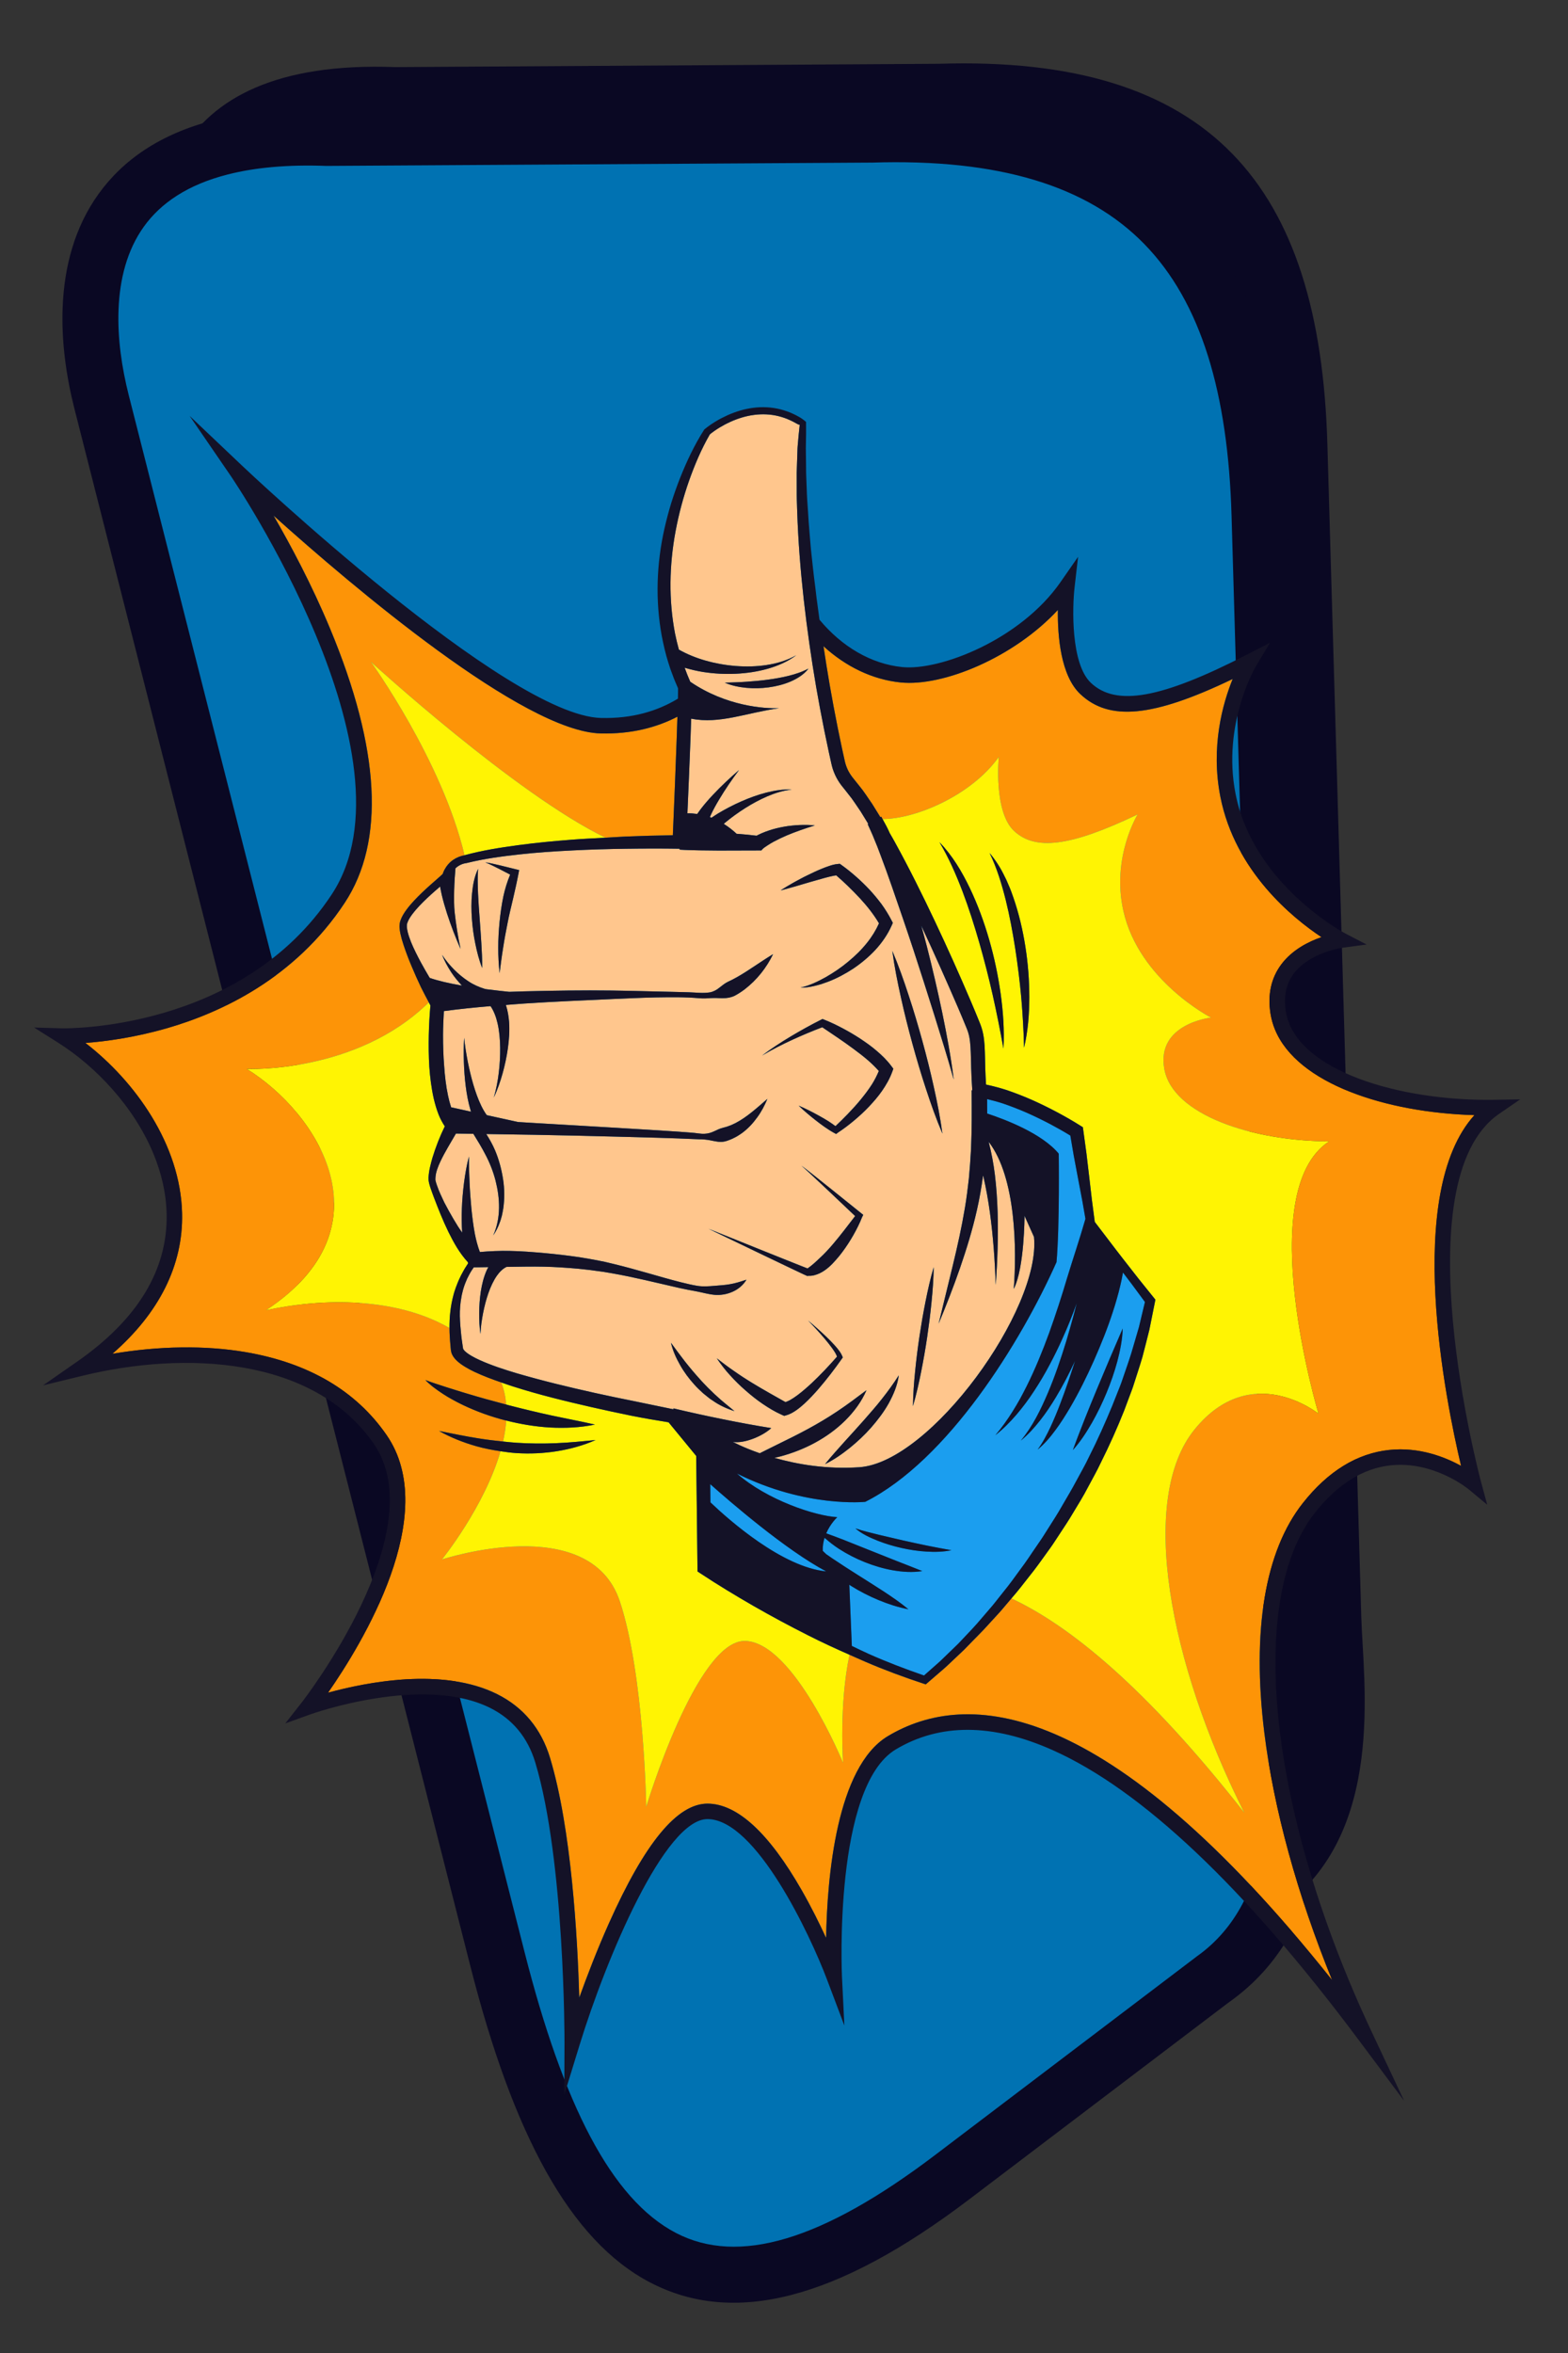 <svg xmlns="http://www.w3.org/2000/svg" xmlns:xlink="http://www.w3.org/1999/xlink" width="600" zoomAndPan="magnify" viewBox="0 0 450 675" height="900" preserveAspectRatio="xMidYMid meet" version="1.0"><rect x="0" y="0" width="450" height="675" fill="#333333" stroke="none"/><defs><clipPath id="eda1b24b79"><path d="M 45 18 L 392 18 L 392 633 L 45 633 Z M 45 18 " clip-rule="nonzero"/></clipPath><clipPath id="ce84c4a0f2"><path d="M 78.34 690.805 L 9.598 20.316 L 371.66 -16.801 L 440.402 653.684 Z M 78.34 690.805 " clip-rule="nonzero"/></clipPath><clipPath id="3feee7cd0c"><path d="M 78.34 690.805 L 9.598 20.316 L 371.66 -16.801 L 440.402 653.684 Z M 78.34 690.805 " clip-rule="nonzero"/></clipPath><clipPath id="83b9531ed1"><path d="M 25 38 L 373 38 L 373 653 L 25 653 Z M 25 38 " clip-rule="nonzero"/></clipPath><clipPath id="db7280417d"><path d="M 78.34 690.805 L 9.598 20.316 L 371.66 -16.801 L 440.402 653.684 Z M 78.34 690.805 " clip-rule="nonzero"/></clipPath><clipPath id="dc2d97853d"><path d="M 78.34 690.805 L 9.598 20.316 L 371.66 -16.801 L 440.402 653.684 Z M 78.34 690.805 " clip-rule="nonzero"/></clipPath><clipPath id="f32af7066b"><path d="M 17 30 L 381 30 L 381 661 L 17 661 Z M 17 30 " clip-rule="nonzero"/></clipPath><clipPath id="7e953a85d9"><path d="M 78.34 690.805 L 9.598 20.316 L 371.66 -16.801 L 440.402 653.684 Z M 78.34 690.805 " clip-rule="nonzero"/></clipPath><clipPath id="b6502bf99f"><path d="M 78.34 690.805 L 9.598 20.316 L 371.66 -16.801 L 440.402 653.684 Z M 78.34 690.805 " clip-rule="nonzero"/></clipPath><clipPath id="3937ac11e2"><path d="M 9.598 116.637 L 436.465 116.637 L 436.465 602.668 L 9.598 602.668 Z M 9.598 116.637 " clip-rule="nonzero"/></clipPath></defs><g clip-path="url(#eda1b24b79)"><g clip-path="url(#ce84c4a0f2)"><g clip-path="url(#3feee7cd0c)"><path fill="#0a0823" d="M 162.25 541.691 L 48.652 95.062 C 39.828 60.375 45.312 16.668 113.457 19.25 L 269.301 18.301 C 347.406 15.766 378.801 53.191 380.941 127.32 L 390.676 463.914 C 391.215 482.609 397.867 526.105 367.531 547.504 L 292.707 604.262 C 222.223 657.734 185.523 633.199 162.25 541.691 Z M 162.25 541.691 " fill-opacity="1" fill-rule="evenodd"/></g></g></g><g clip-path="url(#83b9531ed1)"><g clip-path="url(#db7280417d)"><g clip-path="url(#dc2d97853d)"><path fill="#0072b2" d="M 142.77 562.016 L 29.176 115.391 C 20.352 80.699 25.832 36.996 93.98 39.574 L 249.824 38.629 C 327.93 36.09 359.316 73.516 361.461 147.645 L 371.195 484.238 C 371.738 502.93 378.387 546.426 348.051 567.824 L 273.23 624.59 C 202.742 678.059 166.047 653.523 142.77 562.016 Z M 142.77 562.016 " fill-opacity="1" fill-rule="evenodd"/></g></g></g><g clip-path="url(#f32af7066b)"><g clip-path="url(#7e953a85d9)"><g clip-path="url(#b6502bf99f)"><path fill="#0a0823" d="M 134.98 563.984 L 21.387 117.359 C 19.012 108.031 17.602 98.035 17.977 88.262 C 18.418 76.559 21.406 65.207 28.281 55.641 C 35.203 46.012 45.84 38.43 61.441 34.457 C 70.539 32.145 81.391 31.07 94.262 31.555 L 249.539 30.613 L 249.535 30.602 C 291.012 29.258 320.355 38.797 339.871 58.777 C 359.277 78.648 368.359 108.309 369.492 147.395 L 379.227 483.992 C 379.297 486.488 379.426 488.723 379.566 491.184 C 380.883 513.875 383.141 552.906 352.676 574.398 L 352.672 574.395 L 278.082 630.98 C 240.094 659.797 210.52 667.238 186.602 654.777 C 163.445 642.707 147.195 611.996 134.98 563.984 Z M 36.961 113.422 L 150.559 560.051 C 161.625 603.543 175.355 630.855 193.992 640.562 C 211.859 649.871 235.883 642.844 268.375 618.199 L 343.199 561.438 L 343.434 561.254 C 366.613 544.902 364.684 511.531 363.559 492.129 C 363.387 489.082 363.227 486.32 363.172 484.496 L 353.441 147.902 C 352.426 112.859 344.742 86.738 328.391 69.996 C 312.152 53.367 286.742 45.461 250.113 46.652 L 249.895 46.645 L 94.051 47.594 L 93.703 47.598 C 82.445 47.168 73.094 48.082 65.383 50.043 C 53.781 52.988 46.098 58.32 41.309 64.984 C 36.469 71.715 34.352 80.055 34.02 88.828 C 33.707 96.926 34.926 105.406 36.961 113.422 Z M 36.961 113.422 " fill-opacity="1" fill-rule="nonzero"/></g></g></g><path fill="#fd9407" d="M 419.312 420.512 C 414.715 417.977 407.309 415.039 398.707 415.941 C 389.477 416.906 381.125 422.047 373.887 431.215 C 363.043 444.945 359.227 467.723 362.852 497.086 C 365.547 518.945 372.344 543.621 382.293 568.016 C 317.504 486.629 277.391 484.562 254.82 498.035 C 240.023 506.867 237.391 538.664 237.082 555.926 C 235.234 551.914 232.871 547.129 230.117 542.309 C 220.715 525.855 211.633 517.477 203.129 517.406 C 194.387 517.332 185.09 528.59 174.715 551.82 C 171.336 559.383 168.422 567 166.246 573.051 C 165.738 555.633 163.973 524.531 157.867 504.309 C 155.344 495.945 150.246 489.789 142.723 486.016 C 127.098 478.18 105.008 482.598 94.145 485.582 C 103.883 471.609 126.637 434.434 110.961 411.699 C 102.18 398.969 88.539 390.949 70.422 387.871 C 58.887 385.91 45.613 386.102 32.254 388.363 C 45.715 376.664 52.594 362.879 52.258 348.078 C 51.809 328.332 38.75 310.164 24.516 299.188 C 30.016 298.781 38.41 297.711 47.969 294.949 C 63.336 290.512 84.656 280.668 98.941 258.977 C 110.539 241.367 109.125 214.91 94.746 180.367 C 89.488 167.73 83.355 156.266 78.508 147.91 C 101.238 168.316 150.207 209.887 172.402 210.402 C 181.137 210.605 188.352 208.734 194.41 205.602 L 194.223 211.316 C 193.891 220.742 193.5 230.18 193.098 239.609 C 188.566 239.672 184.055 239.789 179.535 239.977 C 177.617 240.055 175.703 240.211 173.789 240.312 C 147.949 227.832 106.445 189.863 106.445 189.863 C 106.445 189.863 126.891 218.141 133.316 245.348 C 132.176 245.555 131.051 245.984 130.07 246.656 C 129.023 247.367 128.184 248.348 127.59 249.441 C 127.445 249.719 127.309 250 127.191 250.301 C 127.145 250.426 127.102 250.555 127.059 250.691 C 126.77 250.988 126.355 251.352 125.977 251.688 L 123.539 253.832 C 121.918 255.281 120.316 256.773 118.812 258.391 C 118.059 259.199 117.332 260.043 116.656 260.961 C 115.988 261.879 115.348 262.848 114.926 264.059 C 114.707 264.648 114.617 265.426 114.652 266.039 C 114.695 266.66 114.781 267.25 114.906 267.809 C 115.148 268.938 115.457 270.012 115.812 271.062 C 116.504 273.168 117.289 275.215 118.141 277.23 C 118.988 279.246 119.871 281.242 120.812 283.207 C 121.535 284.668 122.297 286.105 123.062 287.547 C 102.258 308.047 70.805 306.633 70.805 306.633 C 91.148 319.199 112.504 352.039 76.352 375.855 C 92.766 372.32 113.648 372.113 129 380.969 C 129.008 381.785 129.023 382.605 129.078 383.41 C 129.129 384.402 129.219 385.379 129.309 386.355 L 129.375 387.086 L 129.395 387.27 C 129.402 387.332 129.402 387.371 129.426 387.508 C 129.473 387.727 129.52 387.961 129.586 388.168 C 129.883 388.988 130.328 389.52 130.754 390.004 C 131.621 390.906 132.52 391.516 133.422 392.07 C 134.32 392.625 135.227 393.098 136.137 393.531 C 138.688 394.734 141.273 395.688 143.867 396.582 C 144.641 398.605 145.094 400.727 145.273 402.918 C 141.551 401.941 137.836 400.918 134.129 399.801 C 133.137 399.488 132.121 399.211 131.129 398.887 C 130.125 398.578 129.121 398.27 128.121 397.938 C 126.113 397.293 124.105 396.645 122.074 395.887 C 123.59 397.457 125.375 398.723 127.188 399.906 L 128.566 400.77 L 129.977 401.566 C 130.922 402.105 131.891 402.574 132.863 403.055 C 136.766 404.918 140.855 406.383 145.043 407.457 C 145.121 407.48 145.199 407.488 145.281 407.508 C 145.137 409.5 144.832 411.512 144.371 413.531 C 141.984 413.285 139.602 412.996 137.215 412.609 C 133.496 412.02 129.797 411.234 126.008 410.496 C 129.367 412.395 132.984 413.809 136.711 414.879 C 138.98 415.52 141.301 415.965 143.645 416.309 C 139.039 432.281 126.836 447.363 126.836 447.363 C 126.836 447.363 169.242 433.32 177.898 459.41 C 184.867 480.414 185.461 518.32 185.461 518.32 C 185.461 518.32 199.926 470.363 213.867 470.738 C 227.809 471.113 241.953 505.707 241.953 505.707 C 241.953 505.707 240.766 488.828 243.805 474.703 C 245.309 475.367 246.805 476.043 248.312 476.691 C 253.793 479.055 259.402 481.125 265.078 482.996 L 265.68 483.195 L 266.145 482.793 L 269.215 480.141 C 270.23 479.25 271.285 478.398 272.25 477.453 L 275.195 474.668 L 276.668 473.277 L 278.082 471.824 C 279.945 469.875 281.91 468.012 283.695 465.984 L 286.434 462.996 C 287.363 462.016 288.195 460.953 289.082 459.93 L 290.262 458.543 C 306.984 466.352 328.887 484.062 357.098 520 C 335.559 477.293 326.57 430.027 342.852 410.031 C 359.137 390.031 378.395 405.543 378.395 405.543 C 378.395 405.543 359.316 341.832 381.465 327.406 C 359.48 327.348 336.582 319.84 334.16 306.727 C 331.738 293.613 347.555 291.914 347.555 291.914 C 347.555 291.914 326.875 281.316 322.395 261.293 C 318.934 245.844 326.492 233.629 326.492 233.629 C 306.891 243 297.137 243.961 291.102 238.453 C 285.062 232.941 286.641 217.148 286.641 217.148 C 278.859 228.062 263.008 234.918 253.277 234.957 C 253.148 234.73 253.023 234.5 252.898 234.277 L 252.652 234.414 C 251.883 233.152 251.117 231.895 250.32 230.645 C 249.078 228.879 247.969 227.062 246.547 225.367 L 244.598 222.926 C 244.043 222.199 243.562 221.418 243.195 220.594 C 243.008 220.184 242.848 219.766 242.715 219.336 C 242.574 218.895 242.484 218.52 242.363 217.973 L 241.691 214.91 C 241.246 212.863 240.82 210.812 240.41 208.758 C 239.582 204.652 238.816 200.531 238.098 196.406 C 237.465 192.738 236.883 189.062 236.332 185.387 C 242.715 191.219 250.375 194.961 258.504 195.781 C 270.719 197.008 291.035 188.555 303.59 174.98 C 303.5 182.41 304.383 193.77 310.012 199.098 C 318.301 206.941 330.809 205.805 353.762 194.781 C 350.914 201.773 347.398 214.195 350.23 228.574 C 354.453 249.98 371.02 263.367 379.258 268.84 C 375.598 270.098 370.871 272.441 367.715 276.664 C 364.793 280.574 363.754 285.332 364.621 290.801 C 364.875 292.371 365.305 293.883 365.898 295.328 C 372.297 310.891 397.719 319.164 423.141 319.898 C 402.816 342.359 414.883 401.871 419.312 420.512 Z M 127.02 250.816 C 127.02 250.816 127.02 250.816 127.02 250.82 C 126.996 250.867 126.977 250.98 126.992 250.918 Z M 127.02 250.816 " fill-opacity="1" fill-rule="nonzero"/><path fill="#fff403" d="M 133.316 245.348 C 126.891 218.145 106.445 189.867 106.445 189.867 C 106.445 189.867 147.949 227.836 173.789 240.316 C 170.559 240.488 167.328 240.633 164.105 240.883 C 158.965 241.273 153.828 241.766 148.703 242.453 C 143.582 243.145 138.461 243.941 133.406 245.316 L 133.531 245.289 C 133.461 245.301 133.387 245.336 133.316 245.348 Z M 232.062 469.199 C 226.734 466.52 221.477 463.695 216.301 460.727 C 211.121 457.746 206.039 454.676 201.008 451.352 L 200.18 450.805 L 200.168 449.766 L 199.801 417.664 L 191.871 408.016 C 188.273 407.426 184.695 406.832 181.129 406.113 C 177.332 405.336 173.543 404.523 169.762 403.664 C 162.199 401.941 154.652 400.102 147.207 397.727 C 146.09 397.367 144.98 396.969 143.863 396.586 C 144.637 398.605 145.094 400.73 145.27 402.918 C 145.566 402.996 145.859 403.09 146.156 403.168 C 150.176 404.199 154.215 405.176 158.301 406.059 C 162.387 406.941 166.508 407.707 170.746 408.664 C 166.5 409.547 162.152 409.727 157.832 409.504 C 153.598 409.254 149.391 408.551 145.281 407.512 C 145.137 409.5 144.832 411.516 144.371 413.531 C 145.703 413.668 147.031 413.809 148.363 413.895 C 152.09 414.133 155.824 414.168 159.574 414.004 C 163.328 413.859 167.086 413.48 170.93 413.098 C 167.402 414.672 163.641 415.688 159.809 416.309 C 155.977 416.918 152.059 417.09 148.176 416.844 C 146.656 416.75 145.148 416.535 143.645 416.312 C 139.039 432.281 126.836 447.363 126.836 447.363 C 126.836 447.363 169.242 433.32 177.898 459.41 C 184.867 480.414 185.461 518.32 185.461 518.32 C 185.461 518.32 199.926 470.367 213.867 470.738 C 227.809 471.113 241.953 505.707 241.953 505.707 C 241.953 505.707 240.766 488.828 243.805 474.703 C 239.848 472.957 235.914 471.16 232.062 469.199 Z M 130.141 371.492 C 130.258 371.004 130.41 370.523 130.578 370.047 C 130.738 369.57 130.891 369.09 131.094 368.629 C 131.285 368.168 131.441 367.688 131.66 367.234 L 132.301 365.875 C 132.789 364.996 133.227 364.098 133.789 363.266 C 133.969 362.969 134.164 362.68 134.359 362.387 L 134.32 362.297 C 134.289 362.215 134.27 362.133 134.238 362.051 C 131.805 359.371 130.191 356.426 128.707 353.43 C 127.094 350.141 125.77 346.766 124.473 343.367 C 124.164 342.512 123.828 341.664 123.547 340.781 C 123.395 340.348 123.266 339.883 123.145 339.41 C 123.078 339.188 123.043 338.844 122.996 338.566 C 122.98 338.305 122.973 338.059 122.98 337.805 C 123.074 335.797 123.594 334 124.082 332.203 C 125.043 329.051 126.223 326.012 127.648 323.113 C 126.93 322.016 126.328 320.887 125.879 319.742 C 125.285 318.234 124.848 316.707 124.484 315.188 C 123.797 312.133 123.43 309.078 123.207 306.039 C 123.02 302.992 122.996 299.957 123.055 296.934 C 123.125 294.094 123.266 291.293 123.523 288.438 C 123.363 288.141 123.219 287.844 123.062 287.547 C 102.254 308.047 70.801 306.637 70.801 306.637 C 91.148 319.203 112.5 352.039 76.352 375.855 C 92.766 372.324 113.648 372.117 128.996 380.969 C 128.969 377.801 129.305 374.59 130.141 371.492 Z M 378.395 405.543 C 378.395 405.543 359.137 390.031 342.852 410.031 C 326.57 430.031 335.559 477.293 357.098 520.004 C 328.887 484.062 306.984 466.352 290.262 458.543 L 291.707 456.844 C 292.586 455.812 293.391 454.727 294.234 453.672 L 296.742 450.484 C 297.578 449.422 298.34 448.309 299.145 447.223 C 299.945 446.129 300.734 445.031 301.516 443.93 C 302.309 442.832 303.016 441.68 303.77 440.555 C 305.258 438.297 306.77 436.051 308.133 433.715 C 309.527 431.398 310.969 429.102 312.203 426.691 C 313.465 424.297 314.828 421.957 315.965 419.5 C 318.387 414.656 320.605 409.711 322.609 404.68 L 324.031 400.875 C 324.488 399.602 325.02 398.355 325.406 397.055 C 326.219 394.469 327.094 391.906 327.852 389.305 C 328.531 386.68 329.223 384.062 329.863 381.434 L 331.457 373.465 L 331.457 373.457 L 331.582 372.832 L 331.195 372.352 L 326.809 366.895 L 322.492 361.379 C 321.047 359.551 319.652 357.68 318.23 355.828 L 314.188 350.531 L 313.355 344.191 L 312.582 337.535 L 311.797 330.879 L 310.891 324.246 L 310.77 323.375 L 310.016 322.898 C 307.777 321.484 305.566 320.23 303.281 319.012 C 301 317.801 298.68 316.664 296.316 315.605 C 293.945 314.559 291.523 313.609 289.055 312.762 C 287.074 312.113 285.043 311.578 282.977 311.129 C 282.887 309.547 282.797 307.969 282.754 306.375 C 282.691 304.285 282.695 302.199 282.562 299.992 C 282.492 298.895 282.379 297.758 282.148 296.598 C 281.934 295.457 281.52 294.215 281.113 293.254 C 280.312 291.25 279.496 289.324 278.672 287.371 C 275.363 279.602 271.906 271.902 268.297 264.27 C 264.684 256.637 260.926 249.062 256.84 241.629 C 256.367 240.75 255.855 239.891 255.355 239.023 L 255.246 238.781 C 254.688 237.496 253.98 236.223 253.277 234.961 C 263.012 234.922 278.859 228.066 286.641 217.148 C 286.641 217.148 285.062 232.945 291.102 238.453 C 297.137 243.965 306.891 243 326.492 233.633 C 326.492 233.633 318.934 245.848 322.395 261.297 C 326.875 281.316 347.555 291.918 347.555 291.918 C 347.555 291.918 331.738 293.617 334.16 306.73 C 336.586 319.844 359.48 327.352 381.465 327.41 C 359.316 341.832 378.395 405.543 378.395 405.543 Z M 287.172 285.047 C 286.441 279.832 285.355 274.66 283.891 269.594 C 282.434 264.523 280.613 259.547 278.332 254.773 C 276.047 250.023 273.301 245.383 269.617 241.602 C 272.312 246.117 274.367 250.852 276.219 255.68 C 278.051 260.512 279.613 265.441 281.047 270.41 C 282.465 275.383 283.758 280.398 284.902 285.457 C 286.039 290.523 287.043 295.621 287.98 300.793 C 288.273 295.539 287.898 290.258 287.172 285.047 Z M 295.406 286.137 C 295.402 281.289 295.035 276.445 294.285 271.656 C 293.539 266.863 292.43 262.117 290.84 257.516 C 290.434 256.367 290.047 255.219 289.539 254.105 L 288.82 252.426 L 288.004 250.789 C 286.922 248.613 285.562 246.551 284.004 244.711 C 286.117 249.055 287.473 253.586 288.633 258.172 C 289.77 262.766 290.629 267.426 291.359 272.105 C 292.078 276.789 292.672 281.5 293.098 286.234 C 293.508 290.973 293.781 295.723 293.891 300.551 C 295.012 295.84 295.391 290.973 295.406 286.137 Z M 295.406 286.137 " fill-opacity="1" fill-rule="nonzero"/><path fill="#ffc68d" d="M 296.742 354.832 L 294.023 348.773 C 294.023 348.773 294.02 363.699 290.938 369.746 C 291.789 358.707 291.66 337.812 283.73 327.539 C 284.555 330.699 285.137 333.871 285.523 337.039 C 285.953 340.566 286.188 344.09 286.297 347.605 C 286.512 354.637 286.262 361.637 285.766 368.602 C 285.52 361.625 285.031 354.66 284.086 347.793 C 283.609 344.359 283.016 340.953 282.242 337.613 C 282.211 337.469 282.164 337.332 282.133 337.188 C 281.676 340.531 281.109 343.859 280.359 347.137 C 279.09 352.781 277.395 358.285 275.527 363.703 C 273.652 369.117 271.57 374.445 269.371 379.73 L 273.426 363.086 C 274.77 357.559 275.996 352.02 276.922 346.469 C 277.395 343.691 277.734 340.902 278.051 338.113 C 278.309 335.316 278.527 332.52 278.668 329.707 C 278.918 324.09 278.895 318.445 278.84 312.777 L 279.035 312.773 C 278.887 310.68 278.785 308.574 278.723 306.484 C 278.652 304.371 278.645 302.246 278.516 300.254 C 278.449 299.258 278.348 298.297 278.164 297.398 C 277.973 296.473 277.727 295.715 277.32 294.738 C 276.551 292.836 275.723 290.891 274.902 288.969 C 271.574 281.273 268.168 273.598 264.609 266 C 264.539 265.848 264.461 265.699 264.391 265.551 C 264.926 267.504 265.469 269.457 265.977 271.418 C 267.594 277.73 269.066 284.078 270.402 290.453 C 271.711 296.828 272.918 303.238 273.711 309.703 C 271.969 303.434 270.027 297.242 268.094 291.051 C 266.16 284.859 264.172 278.688 262.16 272.535 C 260.137 266.383 258.031 260.27 255.918 254.184 C 254.859 251.145 253.77 248.113 252.637 245.133 L 251.789 242.895 L 250.891 240.703 C 250.32 239.207 249.637 237.852 249.016 236.43 L 249.18 236.34 C 248.457 235.156 247.742 233.969 247.008 232.805 C 245.832 231.125 244.746 229.336 243.457 227.805 L 242.523 226.613 L 241.477 225.305 C 240.754 224.359 240.129 223.332 239.633 222.234 C 239.387 221.688 239.168 221.125 238.984 220.555 C 238.805 219.996 238.648 219.348 238.547 218.863 L 237.863 215.766 C 237.414 213.699 236.984 211.633 236.566 209.562 C 235.73 205.422 234.953 201.27 234.23 197.109 C 232.809 188.781 231.613 180.414 230.668 172.02 C 229.738 163.625 229.062 155.195 228.785 146.742 C 228.711 144.629 228.633 142.516 228.652 140.398 L 228.648 137.227 L 228.645 135.641 L 228.695 134.055 L 228.801 130.883 L 228.855 129.297 C 228.871 128.762 228.887 128.234 228.934 127.762 C 229.094 125.816 229.289 123.871 229.504 121.891 C 229.293 121.828 229.105 121.77 228.934 121.688 C 228.758 121.609 228.641 121.516 228.34 121.359 C 227.824 121.078 227.309 120.785 226.77 120.555 C 225.707 120.047 224.59 119.676 223.457 119.387 C 221.184 118.82 218.805 118.703 216.469 119.012 C 214.129 119.301 211.836 120.016 209.664 120.984 C 207.551 121.938 205.48 123.176 203.727 124.59 C 201.293 128.777 199.367 133.344 197.734 137.953 C 196.09 142.637 194.805 147.445 193.891 152.316 C 192.066 162.047 191.867 172.086 193.723 181.742 C 194.031 183.297 194.414 184.832 194.832 186.355 C 197.215 187.703 199.832 188.758 202.559 189.527 C 205.355 190.32 208.262 190.832 211.199 191.055 C 214.137 191.277 217.113 191.219 220.051 190.77 C 222.98 190.312 225.895 189.473 228.52 187.961 C 226.102 189.781 223.238 191.016 220.289 191.852 C 217.332 192.688 214.258 193.129 211.168 193.273 C 208.074 193.414 204.953 193.258 201.852 192.781 C 200.051 192.504 198.262 192.07 196.484 191.551 C 196.977 192.906 197.504 194.25 198.09 195.57 C 208.348 202.57 219.32 203.328 223.59 203.152 C 214.117 204.492 206.512 207.785 198.355 206.164 L 198.176 211.488 C 197.906 218.77 197.59 226.043 197.277 233.32 C 198.258 233.301 199.195 233.371 200.102 233.5 C 200.453 232.996 200.805 232.484 201.176 232 C 202.262 230.586 203.422 229.277 204.609 228.012 C 206.988 225.48 209.5 223.129 212.098 220.895 C 210.043 223.629 208.113 226.449 206.383 229.348 C 205.516 230.797 204.699 232.266 204.008 233.75 C 203.906 233.969 203.824 234.184 203.727 234.402 C 203.887 234.461 204.043 234.516 204.199 234.574 C 204.836 234.156 205.469 233.723 206.117 233.324 C 208.285 232.027 210.52 230.875 212.812 229.867 C 215.105 228.867 217.461 228.008 219.875 227.383 C 222.285 226.762 224.773 226.375 227.234 226.5 C 224.785 226.746 222.449 227.488 220.23 228.434 C 218.008 229.383 215.887 230.547 213.852 231.828 C 211.82 233.113 209.875 234.523 208.039 236.043 C 207.926 236.137 207.82 236.242 207.707 236.34 C 209.211 237.281 210.445 238.297 211.406 239.195 C 211.613 239.211 211.82 239.211 212.027 239.227 C 213.73 239.352 215.418 239.535 217.133 239.742 C 217.238 239.684 217.344 239.629 217.449 239.57 C 217.805 239.391 218.16 239.215 218.52 239.059 C 219.234 238.742 219.957 238.488 220.676 238.238 C 222.117 237.746 223.586 237.41 225.051 237.148 C 225.785 237.016 226.52 236.91 227.258 236.84 C 227.992 236.754 228.727 236.707 229.465 236.672 C 230.199 236.641 230.934 236.641 231.668 236.648 C 232.398 236.668 233.133 236.723 233.859 236.773 C 233.164 237.008 232.473 237.234 231.785 237.445 C 231.102 237.695 230.414 237.891 229.742 238.141 C 228.395 238.613 227.074 239.117 225.785 239.66 C 224.504 240.211 223.254 240.805 222.059 241.445 C 221.465 241.773 220.883 242.113 220.332 242.473 C 220.051 242.648 219.785 242.832 219.527 243.016 C 219.402 243.105 219.27 243.199 219.156 243.293 C 219.047 243.375 218.898 243.496 218.871 243.531 L 218.504 243.961 L 217.445 243.965 L 206.25 243.996 C 204.383 243.98 202.516 243.969 200.645 243.934 C 198.777 243.887 196.91 243.863 195.039 243.734 L 195.031 243.473 L 194.965 243.469 C 189.875 243.395 184.742 243.402 179.633 243.477 C 174.516 243.551 169.402 243.699 164.297 243.957 C 159.188 244.211 154.086 244.547 149.02 245.105 C 143.957 245.668 138.891 246.348 134 247.559 L 133.914 247.582 L 133.875 247.586 C 132.656 247.734 131.574 248.281 130.707 249.078 C 130.375 252.578 130.125 258.406 130.461 261.613 C 130.848 265.148 131.418 268.699 132.168 272.219 C 130.715 268.922 129.418 265.543 128.289 262.078 C 127.738 260.34 127.215 258.582 126.789 256.777 C 126.605 255.973 126.449 255.152 126.297 254.328 L 124.984 255.465 C 123.379 256.875 121.812 258.32 120.367 259.848 C 119.645 260.609 118.957 261.398 118.348 262.215 C 117.738 263.027 117.188 263.887 116.898 264.723 C 116.758 265.152 116.738 265.461 116.758 265.922 C 116.801 266.379 116.871 266.855 116.992 267.344 C 117.227 268.32 117.586 269.301 117.965 270.277 C 118.762 272.219 119.73 274.117 120.73 275.996 C 121.555 277.523 122.438 279.023 123.32 280.527 C 125.645 281.348 128.855 282.09 132.574 282.734 C 131.402 281.512 130.344 280.207 129.438 278.824 C 128.422 277.258 127.539 275.621 126.867 273.914 C 127.867 275.449 129.043 276.848 130.305 278.129 C 131.57 279.406 132.949 280.543 134.41 281.496 C 135.863 282.469 137.445 283.156 139.027 283.652 C 139.234 283.723 139.445 283.73 139.652 283.785 C 140.984 283.953 142.328 284.113 143.676 284.262 C 143.727 284.262 143.777 284.27 143.824 284.27 L 143.824 284.277 C 144.598 284.363 145.375 284.449 146.148 284.523 C 147.582 284.477 149.02 284.426 150.457 284.383 C 158.848 284.176 167.23 284.047 175.613 284.152 C 179.809 284.195 184 284.336 188.191 284.418 L 194.48 284.566 C 195.527 284.578 196.582 284.617 197.633 284.652 C 198.66 284.688 199.816 284.762 200.781 284.809 C 201.785 284.855 202.785 284.824 203.773 284.676 C 204.754 284.473 205.668 283.98 206.461 283.324 C 207.266 282.699 208.008 282.082 208.852 281.672 L 210.133 281.047 C 210.559 280.832 210.98 280.586 211.41 280.363 C 214.828 278.449 218.125 275.969 221.859 273.719 C 219.957 277.629 217.25 281.074 213.695 283.816 C 212.801 284.492 211.848 285.117 210.828 285.652 C 209.789 286.152 208.605 286.371 207.402 286.34 L 206.516 286.336 C 206.223 286.316 205.93 286.301 205.645 286.297 C 205.078 286.305 204.516 286.273 203.969 286.316 C 203.418 286.348 202.875 286.395 202.328 286.406 C 201.781 286.395 201.234 286.418 200.691 286.359 C 196.539 285.984 192.367 286.062 188.188 286.121 C 184.008 286.219 179.828 286.41 175.652 286.598 C 167.297 286.977 158.945 287.324 150.613 287.871 C 148.797 287.992 146.988 288.152 145.172 288.289 C 145.699 289.91 145.965 291.539 146.09 293.113 C 146.273 295.703 146.094 298.223 145.75 300.691 C 145.402 303.16 144.887 305.578 144.227 307.949 C 143.555 310.312 142.766 312.652 141.695 314.844 C 142.422 312.516 142.84 310.125 143.137 307.73 C 143.426 305.336 143.562 302.93 143.535 300.551 C 143.504 298.176 143.301 295.809 142.793 293.582 C 142.375 291.73 141.703 289.977 140.777 288.625 C 136.277 289 131.805 289.461 127.379 290.051 C 127.254 292.352 127.141 294.672 127.137 296.98 C 127.137 299.914 127.223 302.84 127.457 305.738 C 127.652 308.633 127.98 311.516 128.57 314.281 C 128.805 315.422 129.105 316.555 129.457 317.641 C 130.855 317.949 132.836 318.387 135.18 318.906 C 135.137 318.77 135.082 318.633 135.039 318.496 C 134.34 316.168 133.941 313.848 133.645 311.535 C 133.355 309.219 133.195 306.906 133.117 304.605 C 133.051 302.301 133.043 299.996 133.215 297.707 C 133.414 299.988 133.793 302.242 134.223 304.48 C 134.66 306.711 135.184 308.926 135.816 311.086 C 136.457 313.238 137.195 315.355 138.148 317.293 C 138.605 318.23 139.121 319.117 139.688 319.898 C 142.656 320.555 145.793 321.242 148.664 321.871 L 153.539 322.168 L 177.133 323.547 L 188.926 324.266 L 194.828 324.652 L 197.785 324.871 C 198.781 324.957 199.77 325.027 200.723 325.176 C 201.68 325.305 202.652 325.285 203.59 325.035 C 204.055 324.906 204.512 324.742 204.945 324.531 L 205.59 324.238 C 205.801 324.129 206.004 324.027 206.211 323.945 C 207.031 323.59 207.863 323.449 208.688 323.18 C 209.098 323.047 209.496 322.867 209.906 322.723 C 210.309 322.547 210.699 322.34 211.105 322.16 C 214.297 320.504 217.188 317.871 220.23 315.23 C 219.453 317.09 218.52 318.898 217.297 320.551 C 216.102 322.211 214.672 323.773 212.922 325.051 C 212.473 325.355 212.027 325.668 211.555 325.945 C 211.07 326.199 210.594 326.488 210.086 326.703 C 209.07 327.129 208.016 327.578 206.895 327.559 C 206.336 327.57 205.781 327.504 205.238 327.395 C 204.695 327.312 204.168 327.172 203.652 327.086 C 202.617 326.902 201.621 326.805 200.617 326.824 C 192.766 326.453 184.895 326.281 177.023 326.066 C 169.152 325.875 161.281 325.66 153.406 325.535 C 148.789 325.457 144.168 325.391 139.547 325.316 C 140.512 326.824 141.387 328.383 142.086 330.031 C 143.188 332.652 143.922 335.426 144.359 338.219 C 144.797 341.016 144.824 343.871 144.426 346.652 C 144.32 347.344 144.172 348.035 144.031 348.719 C 143.82 349.391 143.68 350.07 143.41 350.723 C 142.957 352.039 142.293 353.277 141.531 354.418 C 142.676 351.914 143.156 349.219 143.207 346.547 C 143.25 343.871 142.852 341.219 142.203 338.656 C 141.539 336.094 140.57 333.621 139.344 331.289 C 138.281 329.219 137.074 327.242 135.848 325.258 C 134.18 325.234 132.512 325.199 130.84 325.18 C 129.336 327.816 127.707 330.391 126.426 333.094 C 125.688 334.648 125.035 336.301 124.961 337.887 C 124.941 338.082 124.945 338.285 124.949 338.465 C 124.988 338.629 124.984 338.738 125.047 338.941 C 125.156 339.336 125.277 339.73 125.43 340.141 C 125.719 340.953 126.031 341.781 126.402 342.582 C 126.758 343.391 127.145 344.188 127.527 344.984 C 127.941 345.77 128.348 346.555 128.781 347.328 C 129.633 348.883 130.539 350.398 131.473 351.891 C 131.844 352.48 132.25 353.027 132.637 353.602 C 132.484 351.297 132.449 349.016 132.547 346.746 C 132.633 344.211 132.863 341.691 133.18 339.188 C 133.516 336.688 133.922 334.191 134.582 331.758 C 134.555 334.273 134.625 336.766 134.75 339.25 C 134.859 341.738 135.051 344.211 135.277 346.668 C 135.523 349.121 135.824 351.559 136.266 353.934 C 136.629 355.766 137.102 357.547 137.711 359.164 C 140.559 358.914 143.371 358.793 146.207 358.844 C 149.562 358.902 152.914 359.176 156.254 359.473 C 159.598 359.77 162.93 360.168 166.25 360.648 C 169.566 361.188 172.875 361.754 176.133 362.598 C 179.395 363.383 182.594 364.277 185.793 365.18 C 188.988 366.098 192.172 367.023 195.367 367.828 C 196.965 368.219 198.559 368.617 200.172 368.875 C 201.785 369.117 203.434 369 204.992 368.867 C 206.547 368.727 208.043 368.668 209.539 368.391 C 211.047 368.145 212.531 367.66 214.215 367.098 C 213.328 368.621 211.895 369.828 210.23 370.562 C 208.57 371.309 206.723 371.602 204.973 371.438 C 203.211 371.266 201.555 370.766 199.902 370.457 C 198.246 370.16 196.602 369.852 194.973 369.484 C 188.477 368.016 182.055 366.383 175.574 365.258 L 173.152 364.844 L 170.719 364.52 C 169.105 364.266 167.465 364.141 165.844 363.949 C 162.578 363.668 159.309 363.43 156.031 363.367 C 152.754 363.297 149.473 363.367 146.203 363.414 L 145.371 363.426 C 144.391 363.887 143.426 364.773 142.629 365.906 C 141.594 367.379 140.793 369.148 140.145 370.984 C 139.504 372.832 139.004 374.762 138.625 376.719 C 138.254 378.684 137.953 380.676 137.879 382.691 C 137.582 380.688 137.512 378.652 137.52 376.613 C 137.535 374.57 137.676 372.516 137.988 370.453 C 138.316 368.395 138.801 366.32 139.73 364.27 C 139.852 364.012 140.008 363.758 140.145 363.5 L 136.426 363.551 L 135.961 363.559 C 135.785 363.809 135.609 364.059 135.441 364.312 C 134.926 365.09 134.504 365.918 134.086 366.746 C 133.723 367.602 133.355 368.449 133.082 369.336 C 132.93 369.773 132.828 370.223 132.719 370.672 C 132.602 371.117 132.496 371.566 132.426 372.027 C 132.082 373.84 131.934 375.688 131.965 377.543 C 132 379.398 132.168 381.258 132.371 383.129 C 132.473 384.062 132.613 385 132.75 385.941 L 132.887 386.82 C 132.895 386.879 132.906 386.957 132.914 386.941 C 132.93 386.949 132.926 386.957 132.93 386.977 C 132.969 387.074 133.137 387.309 133.352 387.539 C 133.832 388.02 134.543 388.512 135.289 388.949 C 136.047 389.395 136.859 389.801 137.703 390.18 C 141.07 391.695 144.711 392.879 148.359 393.969 C 155.688 396.105 163.164 397.914 170.672 399.582 C 174.426 400.41 178.191 401.195 181.965 401.945 L 193.234 404.277 L 193.277 404.02 C 197.887 405.121 202.562 406.141 207.234 407.094 C 211.914 408.047 216.609 408.918 221.336 409.676 C 218.84 411.992 213.566 414.18 210.328 413.637 C 210.328 413.637 213.191 415.199 218.035 416.891 C 219.637 416.074 221.238 415.293 222.82 414.512 C 225.875 413.023 228.875 411.539 231.797 409.961 C 234.723 408.379 237.562 406.691 240.336 404.832 C 243.125 402.984 245.812 400.938 248.668 398.805 C 247.258 402.082 245.09 404.988 242.551 407.512 C 240 410.035 237.055 412.152 233.918 413.855 C 230.777 415.562 227.449 416.855 224.043 417.781 C 223.449 417.938 222.844 418.074 222.242 418.211 C 228.621 420.027 237.094 421.551 246.613 420.902 C 267.117 419.508 298.824 375.469 296.742 354.832 Z M 226.816 195.539 C 224.824 196.379 222.719 196.895 220.602 197.18 C 218.48 197.465 216.332 197.512 214.211 197.32 C 212.09 197.113 209.977 196.691 208.016 195.84 C 210.145 195.773 212.191 195.719 214.238 195.574 C 216.277 195.441 218.301 195.25 220.305 194.984 C 222.312 194.715 224.301 194.375 226.258 193.891 C 228.223 193.406 230.133 192.793 232.016 191.801 C 230.723 193.52 228.781 194.691 226.816 195.539 Z M 136.418 270.738 C 135.926 268.379 135.605 265.988 135.434 263.582 C 135.258 261.176 135.227 258.746 135.469 256.32 C 135.707 253.914 136.121 251.449 137.215 249.254 C 137.02 251.672 137.109 254.012 137.195 256.367 C 137.309 258.719 137.465 261.066 137.648 263.422 C 137.816 265.777 137.996 268.137 138.133 270.512 C 138.285 272.887 138.402 275.27 138.387 277.699 C 137.492 275.434 136.895 273.098 136.418 270.738 Z M 148.773 250.746 C 148.332 253.066 147.793 255.426 147.254 257.754 C 146.707 260.09 146.121 262.422 145.668 264.789 C 145.191 267.152 144.75 269.527 144.387 271.926 C 143.992 274.316 143.695 276.73 143.375 279.16 C 143.129 276.727 142.969 274.27 142.992 271.812 C 142.984 269.355 143.141 266.898 143.371 264.445 C 143.621 261.996 143.957 259.547 144.465 257.129 C 144.93 255.008 145.555 252.934 146.414 250.898 C 145.398 250.367 144.383 249.832 143.363 249.312 L 141.34 248.305 C 140.66 247.992 139.992 247.625 139.273 247.422 C 140.035 247.449 140.773 247.652 141.516 247.797 L 143.73 248.301 C 145.207 248.652 146.676 249.016 148.145 249.391 L 148.988 249.605 Z M 227.832 253.133 C 229.133 252.43 230.43 251.703 231.773 251.07 C 233.109 250.418 234.449 249.773 235.848 249.211 C 236.547 248.922 237.246 248.652 238 248.41 C 238.363 248.285 238.742 248.164 239.16 248.066 C 239.527 247.957 240.055 247.891 240.555 247.84 L 241.008 247.793 L 241.535 248.168 C 243.027 249.227 244.371 250.332 245.707 251.504 C 247.039 252.676 248.309 253.914 249.531 255.211 C 250.746 256.516 251.883 257.902 252.973 259.34 C 254.031 260.805 255.004 262.352 255.848 263.996 L 256.234 264.746 L 255.91 265.48 C 254.734 268.125 253.086 270.469 251.195 272.523 C 249.285 274.562 247.148 276.336 244.875 277.867 C 242.582 279.367 240.168 280.664 237.625 281.633 L 235.703 282.309 C 235.047 282.484 234.402 282.695 233.738 282.836 C 232.422 283.152 231.066 283.34 229.73 283.324 C 232.34 282.727 234.715 281.578 237 280.312 C 239.266 279.008 241.434 277.547 243.41 275.887 C 245.406 274.246 247.25 272.449 248.82 270.473 C 250.223 268.738 251.379 266.852 252.262 264.879 C 250.773 262.34 248.883 259.961 246.82 257.719 C 245.684 256.492 244.504 255.297 243.293 254.125 C 242.223 253.09 241.098 252.078 239.992 251.113 C 239.922 251.121 239.863 251.125 239.777 251.141 C 239.469 251.184 239.137 251.242 238.797 251.324 C 238.125 251.453 237.43 251.656 236.734 251.828 C 235.348 252.203 233.941 252.605 232.535 253.016 L 228.301 254.262 C 226.879 254.664 225.457 255.07 224.016 255.438 C 225.258 254.617 226.539 253.867 227.832 253.133 Z M 204.535 401.777 L 203.805 401.297 L 203.121 400.758 C 202.664 400.398 202.207 400.039 201.762 399.66 C 200.91 398.871 200.051 398.078 199.281 397.207 C 197.719 395.484 196.324 393.613 195.188 391.594 C 194.039 389.59 193.082 387.457 192.559 385.195 C 193.918 387.062 195.25 388.867 196.625 390.629 C 198.008 392.383 199.438 394.078 200.926 395.715 C 201.648 396.551 202.441 397.32 203.199 398.129 L 204.391 399.281 C 204.785 399.676 205.188 400.059 205.605 400.422 C 207.223 401.965 209 403.297 210.773 404.797 C 208.578 404.113 206.43 403.125 204.535 401.777 Z M 241.633 389.746 C 239.5 392.781 237.254 395.711 234.812 398.535 C 233.582 399.941 232.305 401.32 230.891 402.625 C 230.18 403.273 229.434 403.906 228.602 404.5 C 227.754 405.078 226.859 405.66 225.586 406.016 L 225.582 406.016 L 225.062 406.172 L 224.387 405.875 C 222.395 404.992 220.645 403.918 218.906 402.746 C 217.18 401.578 215.547 400.27 213.984 398.895 C 212.41 397.535 210.926 396.07 209.531 394.531 C 208.125 393.012 206.867 391.348 205.707 389.652 C 207.348 390.906 208.953 392.152 210.629 393.289 C 211.441 393.891 212.312 394.418 213.133 394.992 C 213.984 395.531 214.824 396.082 215.684 396.605 C 217.391 397.656 219.121 398.652 220.852 399.641 L 225.422 402.219 C 225.844 402.078 226.301 401.887 226.762 401.625 C 227.473 401.223 228.184 400.738 228.887 400.219 C 230.285 399.172 231.641 397.988 232.961 396.758 C 235.492 394.379 237.914 391.812 240.215 389.18 C 240.086 388.832 239.949 388.477 239.727 388.117 C 239.449 387.641 239.117 387.172 238.789 386.703 C 238.117 385.777 237.383 384.879 236.641 383.988 C 235.137 382.219 233.559 380.5 231.926 378.832 C 233.723 380.328 235.469 381.875 237.164 383.496 C 238.004 384.316 238.836 385.145 239.629 386.031 C 240.02 386.48 240.414 386.93 240.773 387.426 C 241.141 387.91 241.48 388.441 241.75 389.109 L 241.871 389.406 Z M 247.402 349.18 C 246.691 350.977 245.844 352.668 244.898 354.328 C 243.953 355.984 242.918 357.598 241.758 359.141 C 241.191 359.926 240.566 360.672 239.918 361.406 C 239.27 362.141 238.594 362.871 237.828 363.531 C 237.062 364.191 236.223 364.793 235.25 365.254 C 234.285 365.703 233.191 366.062 232.02 365.988 L 232.016 365.988 L 231.691 366.039 L 231.5 365.957 L 230.977 365.727 L 230.535 365.52 L 229.648 365.105 L 227.891 364.27 L 224.379 362.594 L 217.363 359.234 L 203.344 352.496 L 217.773 358.301 L 224.996 361.195 L 230.41 363.352 L 231.312 363.703 L 231.766 363.875 C 233.02 363.012 234.156 361.953 235.359 360.805 C 236.625 359.645 237.84 358.324 239.012 356.953 C 241.211 354.375 243.301 351.598 245.418 348.848 L 238.039 341.859 L 234.031 338.09 C 232.688 336.848 231.367 335.57 229.977 334.379 C 231.461 335.457 232.883 336.621 234.324 337.75 L 238.625 341.18 L 247.207 348.07 L 247.742 348.504 Z M 245.09 321.465 C 243.594 322.711 242.07 323.879 240.418 324.953 L 239.973 325.312 L 239.367 324.988 C 238.426 324.48 237.539 323.891 236.66 323.289 C 235.789 322.672 234.93 322.039 234.094 321.375 C 233.25 320.719 232.422 320.039 231.605 319.344 C 230.785 318.648 229.984 317.93 229.207 317.176 C 230.207 317.598 231.184 318.051 232.141 318.531 C 233.102 319.016 234.051 319.512 234.98 320.031 C 235.922 320.539 236.84 321.086 237.746 321.645 C 238.441 322.09 239.109 322.566 239.773 323.059 C 240.973 321.926 242.172 320.758 243.316 319.566 C 244.609 318.211 245.871 316.836 247.039 315.406 C 248.207 313.977 249.32 312.512 250.285 310.992 C 251.047 309.77 251.684 308.508 252.215 307.238 C 251.297 306.191 250.27 305.188 249.172 304.223 C 247.801 303.043 246.34 301.906 244.844 300.816 C 243.359 299.707 241.82 298.648 240.277 297.586 L 235.98 294.684 C 233.117 295.773 230.262 296.969 227.457 298.254 C 224.477 299.629 221.539 301.109 218.707 302.805 C 221.34 300.816 224.117 299.008 226.957 297.309 C 229.805 295.609 232.691 294.008 235.68 292.504 L 236.043 292.316 L 236.594 292.535 C 238.414 293.25 240.129 294.094 241.84 294.992 C 243.547 295.895 245.215 296.875 246.844 297.938 C 248.457 299.016 250.062 300.129 251.562 301.43 C 253.074 302.711 254.527 304.105 255.797 305.805 L 256.383 306.59 L 256.059 307.484 C 255.328 309.477 254.297 311.254 253.156 312.906 C 252.02 314.562 250.711 316.047 249.367 317.477 C 248.02 318.902 246.578 320.215 245.09 321.465 Z M 255.043 402.582 C 253.641 405.09 251.895 407.359 250.027 409.504 C 248.152 411.641 246.07 413.574 243.879 415.359 C 241.664 417.121 239.344 418.762 236.77 420.012 C 238.566 417.797 240.426 415.73 242.281 413.668 C 244.133 411.609 246.004 409.598 247.812 407.539 C 249.613 405.477 251.434 403.438 253.113 401.289 C 254.812 399.145 256.41 396.949 257.945 394.535 C 257.57 397.379 256.418 400.078 255.043 402.582 Z M 258.57 286.191 C 257.582 281.766 256.691 277.316 256.086 272.785 C 257.875 276.992 259.383 281.273 260.789 285.586 C 262.215 289.891 263.496 294.234 264.703 298.602 C 265.898 302.969 267.012 307.359 267.984 311.789 C 268.973 316.215 269.859 320.664 270.465 325.195 C 268.672 320.992 267.164 316.707 265.754 312.398 C 264.332 308.094 263.047 303.75 261.848 299.383 C 260.656 295.012 259.539 290.621 258.57 286.191 Z M 267.328 373.598 C 267.184 375.273 266.957 376.941 266.77 378.609 L 266.086 383.602 C 265.594 386.926 265.012 390.238 264.355 393.535 C 263.699 396.832 262.965 400.121 262.012 403.375 C 262.051 399.984 262.305 396.625 262.641 393.281 C 262.977 389.934 263.387 386.598 263.891 383.277 L 264.695 378.301 C 265 376.648 265.273 374.992 265.621 373.348 C 266.277 370.047 267.012 366.762 267.961 363.508 C 267.922 366.895 267.664 370.254 267.328 373.598 Z M 267.328 373.598 " fill-opacity="1" fill-rule="nonzero"/><path fill="#1b9eef" d="M 324.832 368.41 L 322.281 365.047 C 322.277 365.051 322.277 365.055 322.277 365.059 C 322.062 366.352 321.797 367.609 321.496 368.859 C 321.211 370.109 320.879 371.34 320.527 372.562 C 320.188 373.789 319.816 375 319.418 376.203 C 317.867 381.031 315.969 385.719 313.926 390.344 C 311.875 394.961 309.621 399.496 307.066 403.875 C 305.77 406.051 304.426 408.207 302.906 410.246 C 301.402 412.285 299.738 414.258 297.781 415.848 C 299.277 413.824 300.41 411.625 301.469 409.395 C 302.504 407.148 303.457 404.871 304.324 402.555 C 305.855 398.555 307.227 394.492 308.52 390.41 C 306.863 393.965 305.066 397.457 303.035 400.82 C 301.645 403.121 300.164 405.371 298.496 407.48 C 296.832 409.59 295.027 411.605 292.949 413.27 C 296.359 409.184 298.652 404.43 300.711 399.633 C 302.754 394.82 304.434 389.859 305.969 384.859 C 306.711 382.352 307.445 379.844 308.117 377.316 C 308.426 376.164 308.723 375.012 309.012 373.855 C 307.781 377.258 306.445 380.621 304.945 383.918 C 303.789 386.516 302.535 389.074 301.188 391.582 C 299.863 394.102 298.402 396.555 296.84 398.938 C 295.293 401.328 293.59 403.629 291.738 405.789 C 289.883 407.945 287.875 409.98 285.652 411.719 C 287.484 409.574 289.105 407.293 290.582 404.941 C 291.328 403.766 292.02 402.559 292.707 401.359 C 293.359 400.129 294.02 398.914 294.633 397.672 C 297.109 392.707 299.195 387.566 301.102 382.359 C 302.973 377.141 304.691 371.863 306.27 366.543 C 307.809 361.461 310.039 354.848 311.512 349.645 L 310.633 344.609 L 309.379 338.023 L 308.141 331.441 L 307.176 325.758 C 305.32 324.625 303.379 323.52 301.43 322.492 C 299.223 321.328 296.98 320.238 294.707 319.23 C 292.434 318.23 290.121 317.336 287.789 316.543 C 286.301 316.059 284.801 315.656 283.297 315.301 C 283.316 316.68 283.328 318.059 283.32 319.441 C 288.531 321.152 299.039 325.148 303.848 330.949 C 303.848 330.949 304.137 351.508 303.211 362.059 C 292.926 385.148 271.996 418.918 248.324 430.828 C 248.324 430.828 231.363 432.633 211.508 422.719 C 220.09 430.262 233.859 434.875 240.293 435.227 C 240.293 435.227 238.355 436.988 237.117 439.867 C 238.797 440.465 240.449 441.086 242.078 441.715 L 249.57 444.707 L 257.039 447.68 C 259.547 448.676 262.066 449.625 264.695 450.695 C 261.883 451.148 259.027 450.945 256.262 450.473 C 253.488 449.98 250.789 449.176 248.191 448.137 C 245.594 447.102 243.098 445.816 240.746 444.301 C 239.301 443.359 237.938 442.293 236.637 441.145 C 236.293 442.277 236.074 443.527 236.125 444.898 L 237.105 445.84 C 237.707 446.254 238.309 446.68 238.914 447.086 C 241.301 448.699 243.711 450.238 246.141 451.781 C 248.574 453.32 251.031 454.852 253.48 456.449 C 255.922 458.059 258.371 459.703 260.703 461.652 C 257.715 461.086 254.887 460.141 252.125 459.012 C 249.375 457.867 246.703 456.504 244.164 454.902 C 244.02 454.812 243.891 454.703 243.746 454.609 L 244.469 472.172 C 246.07 472.938 247.668 473.715 249.289 474.449 C 254.488 476.766 259.809 478.793 265.18 480.648 L 267.695 478.426 C 268.688 477.531 269.715 476.688 270.652 475.742 L 273.527 472.961 L 274.961 471.574 L 276.336 470.125 C 278.172 468.195 280.016 466.27 281.723 464.219 L 284.328 461.188 C 285.211 460.191 286 459.113 286.84 458.082 L 289.324 454.953 C 290.152 453.91 290.91 452.812 291.707 451.746 L 294.066 448.527 C 294.855 447.453 295.57 446.328 296.324 445.234 C 297.066 444.129 297.82 443.031 298.578 441.938 C 299.34 440.848 300.02 439.699 300.742 438.586 C 302.168 436.34 303.617 434.109 304.918 431.789 C 306.242 429.484 307.637 427.219 308.871 424.863 C 310.121 422.52 311.469 420.223 312.594 417.816 C 315.004 413.078 317.152 408.215 319.191 403.312 L 320.66 399.609 C 321.133 398.371 321.676 397.152 322.078 395.887 C 322.922 393.371 323.828 390.871 324.625 388.34 C 325.359 385.793 326.148 383.254 326.867 380.695 L 328.586 373.504 Z M 265.844 445.102 C 263.434 444.961 261.051 444.59 258.703 444.066 C 256.355 443.535 254.047 442.848 251.805 441.953 C 249.586 441.059 247.332 440.043 245.488 438.438 C 247.762 439.223 250.047 439.727 252.332 440.305 L 259.188 441.906 C 261.477 442.422 263.77 442.91 266.066 443.391 C 268.375 443.855 270.68 444.293 273.059 444.707 C 270.691 445.211 268.25 445.25 265.844 445.102 Z M 320.66 390.543 C 319.832 393.625 318.777 396.629 317.559 399.566 C 316.344 402.504 314.957 405.371 313.383 408.141 C 311.793 410.895 310.059 413.598 307.898 415.984 C 308.988 412.969 310.137 410.055 311.285 407.133 C 312.445 404.219 313.625 401.32 314.828 398.438 L 318.465 389.789 L 322.207 381.094 C 322.117 384.309 321.469 387.461 320.66 390.543 Z M 203.832 425.758 C 209.41 430.719 225.582 444.711 237.109 450.781 C 224.473 449.555 209.246 436.082 203.891 430.977 Z M 318.922 360.656 L 318.824 360.648 C 318.828 360.617 318.836 360.586 318.844 360.555 C 318.867 360.59 318.895 360.625 318.922 360.656 Z M 318.922 360.656 " fill-opacity="1" fill-rule="nonzero"/><g clip-path="url(#3937ac11e2)"><path fill="#141227" d="M 428.922 315.496 C 401.91 315.953 371.727 307.203 369.008 290.105 C 368.336 285.871 369.094 282.25 371.258 279.336 C 375.812 273.223 385.152 271.898 385.246 271.887 L 392.203 270.953 L 385.973 267.719 C 385.715 267.582 359.723 253.785 354.59 227.719 C 350.637 207.664 360.367 191.23 360.465 191.066 L 364.492 184.395 L 357.555 187.945 C 333.184 200.418 320.293 202.719 313.066 195.879 C 307.285 190.402 307.73 174.254 308.391 168.496 L 309.398 159.73 L 304.363 166.977 C 292.879 183.5 269.797 192.457 258.945 191.367 C 249.941 190.461 241.562 185.453 235.188 177.777 L 234.348 171.57 C 234.117 169.492 233.859 167.418 233.586 165.344 C 233.332 163.266 233.129 161.188 232.898 159.109 C 232.652 157.031 232.52 154.945 232.332 152.863 C 232.25 151.82 232.148 150.781 232.082 149.738 C 232.027 148.695 231.957 147.652 231.883 146.609 C 231.734 144.527 231.578 142.441 231.523 140.355 L 231.402 137.223 L 231.344 135.656 L 231.336 134.094 L 231.297 130.961 L 231.277 129.391 L 231.266 128.605 L 231.281 127.758 C 231.348 125.477 231.352 123.215 231.328 121.035 C 231.023 120.766 230.688 120.496 230.336 120.242 C 229.992 119.988 229.598 119.738 229.348 119.613 C 228.781 119.297 228.219 118.98 227.621 118.723 C 226.453 118.164 225.215 117.746 223.953 117.422 C 221.43 116.785 218.781 116.652 216.219 116.984 C 213.645 117.297 211.16 118.066 208.824 119.102 C 206.477 120.164 204.309 121.434 202.246 123.098 L 202.141 123.184 L 202.039 123.34 C 199.262 127.688 197.102 132.301 195.203 137.043 C 194.266 139.414 193.418 141.824 192.648 144.266 C 191.895 146.707 191.25 149.188 190.68 151.691 C 188.422 161.691 188.035 172.23 189.922 182.457 C 190.426 185.004 190.996 187.547 191.781 190.027 C 191.98 190.645 192.168 191.27 192.379 191.883 L 193.059 193.715 C 193.48 194.945 194.039 196.125 194.535 197.324 L 194.578 197.426 C 194.586 197.523 194.586 197.645 194.59 197.781 L 194.59 198.219 L 194.566 200.059 L 194.559 200.426 C 188.652 203.992 181.465 206.176 172.508 205.965 C 145.402 205.34 70.395 134.461 69.641 133.742 L 54.41 119.293 L 66.277 136.605 C 66.828 137.406 121.031 217.363 95.23 256.539 C 69.277 295.945 18.395 295.004 17.883 294.992 L 9.785 294.766 L 16.637 299.086 C 27.48 305.918 38.5 317.512 44.086 331.098 C 46.32 336.531 47.684 342.285 47.816 348.18 C 48.184 364.223 39.527 378.508 22.094 390.637 L 12.359 397.414 L 23.887 394.613 C 52.832 387.59 89.945 389.051 107.305 414.219 C 124.641 439.352 87.027 487.828 86.648 488.312 L 81.871 494.395 L 89.148 491.77 C 89.469 491.652 121.445 480.301 140.742 489.984 C 147.125 493.191 151.457 498.441 153.617 505.59 C 162.105 533.703 162.008 585.41 162.004 585.93 L 161.949 600.906 L 166.348 586.59 C 174.059 561.5 190.852 521.742 203.094 521.84 C 216.98 521.957 232.52 555.098 237.34 567.863 L 242.324 581.066 L 241.633 566.969 C 241.609 566.426 239.188 512.535 257.098 501.84 C 269.738 494.297 284.879 494.367 302.094 502.051 C 327.695 513.473 357.219 541.414 389.848 585.098 L 402.973 602.668 L 393.637 582.824 C 364.215 520.293 357.531 459.086 377.371 433.961 C 383.84 425.77 391.176 421.191 399.168 420.352 C 411.496 419.062 421.324 427.098 421.426 427.18 L 426.816 431.66 L 424.988 424.895 C 424.754 424.035 402.121 338.875 430.219 319.539 L 436.281 315.371 Z M 194.969 243.473 L 195.035 243.473 L 195.043 243.734 C 196.914 243.863 198.781 243.891 200.648 243.938 C 202.52 243.969 204.387 243.984 206.254 243.996 L 217.449 243.965 L 218.508 243.965 L 218.875 243.531 C 218.902 243.5 219.051 243.379 219.16 243.293 C 219.273 243.199 219.406 243.109 219.531 243.016 C 219.789 242.832 220.055 242.648 220.336 242.477 C 220.887 242.113 221.469 241.773 222.062 241.445 C 223.258 240.805 224.508 240.211 225.793 239.66 C 227.078 239.117 228.402 238.613 229.75 238.141 C 230.418 237.891 231.105 237.699 231.789 237.449 C 232.477 237.234 233.168 237.012 233.863 236.777 C 233.137 236.727 232.406 236.668 231.672 236.648 C 230.938 236.641 230.203 236.645 229.469 236.676 C 228.734 236.707 227.996 236.754 227.262 236.844 C 226.523 236.91 225.789 237.016 225.055 237.148 C 223.59 237.41 222.121 237.75 220.68 238.242 C 219.961 238.488 219.238 238.746 218.523 239.062 C 218.164 239.219 217.809 239.391 217.453 239.57 C 217.348 239.629 217.242 239.688 217.137 239.742 C 215.422 239.535 213.734 239.355 212.031 239.23 C 211.824 239.211 211.617 239.211 211.41 239.195 C 210.449 238.297 209.215 237.281 207.711 236.34 C 207.824 236.246 207.93 236.141 208.043 236.047 C 209.879 234.527 211.824 233.117 213.855 231.828 C 215.891 230.547 218.012 229.387 220.234 228.438 C 222.457 227.492 224.789 226.75 227.238 226.504 C 224.777 226.379 222.289 226.766 219.879 227.383 C 217.465 228.008 215.109 228.867 212.816 229.871 C 210.523 230.875 208.289 232.027 206.121 233.328 C 205.473 233.723 204.84 234.156 204.203 234.578 C 204.051 234.516 203.891 234.461 203.73 234.406 C 203.828 234.188 203.91 233.969 204.012 233.754 C 204.703 232.266 205.523 230.797 206.387 229.352 C 208.117 226.453 210.047 223.633 212.102 220.895 C 209.504 223.129 206.992 225.484 204.613 228.012 C 203.426 229.277 202.266 230.586 201.18 232.004 C 200.809 232.488 200.461 232.996 200.105 233.504 C 199.199 233.375 198.262 233.301 197.281 233.32 C 197.594 226.043 197.91 218.77 198.18 211.488 L 198.359 206.168 C 206.516 207.785 214.121 204.496 223.594 203.156 C 219.328 203.328 208.352 202.574 198.094 195.57 C 197.508 194.254 196.98 192.906 196.488 191.551 C 198.266 192.074 200.055 192.504 201.855 192.781 C 204.957 193.258 208.078 193.418 211.172 193.277 C 214.262 193.129 217.336 192.688 220.293 191.855 C 223.242 191.02 226.105 189.785 228.523 187.965 C 225.898 189.473 222.984 190.312 220.055 190.77 C 217.117 191.219 214.141 191.281 211.203 191.059 C 208.266 190.832 205.359 190.32 202.562 189.531 C 199.836 188.762 197.219 187.703 194.836 186.359 C 194.422 184.832 194.035 183.297 193.727 181.742 C 191.871 172.09 192.07 162.051 193.895 152.316 C 194.809 147.445 196.094 142.641 197.738 137.953 C 199.371 133.344 201.297 128.777 203.73 124.594 C 205.484 123.18 207.555 121.938 209.668 120.988 C 211.84 120.016 214.133 119.301 216.473 119.016 C 218.809 118.707 221.188 118.824 223.461 119.387 C 224.594 119.68 225.711 120.051 226.773 120.559 C 227.316 120.785 227.828 121.078 228.344 121.359 C 228.645 121.516 228.762 121.609 228.938 121.691 C 229.109 121.77 229.297 121.828 229.508 121.895 C 229.293 123.875 229.098 125.816 228.941 127.766 C 228.891 128.234 228.875 128.762 228.859 129.297 L 228.805 130.883 L 228.699 134.055 L 228.648 135.645 L 228.66 140.402 C 228.637 142.52 228.715 144.629 228.789 146.742 C 229.066 155.195 229.742 163.625 230.672 172.023 C 231.617 180.418 232.812 188.781 234.234 197.109 C 234.961 201.27 235.734 205.422 236.57 209.562 C 236.988 211.633 237.418 213.703 237.867 215.77 L 238.551 218.867 C 238.652 219.348 238.809 219.996 238.988 220.555 C 239.172 221.129 239.391 221.691 239.641 222.238 C 240.133 223.332 240.758 224.359 241.48 225.305 L 242.527 226.613 L 243.461 227.805 C 244.75 229.34 245.836 231.129 247.012 232.805 C 247.746 233.973 248.465 235.156 249.184 236.34 L 249.02 236.434 C 249.641 237.855 250.324 239.207 250.895 240.703 L 251.793 242.895 L 252.641 245.133 C 253.773 248.117 254.863 251.145 255.922 254.184 C 258.035 260.27 260.141 266.387 262.168 272.535 C 264.176 278.688 266.164 284.859 268.098 291.051 C 270.031 297.246 271.973 303.438 273.715 309.707 C 272.922 303.242 271.715 296.828 270.406 290.453 C 269.07 284.078 267.598 277.734 265.98 271.422 C 265.473 269.461 264.93 267.508 264.395 265.551 C 264.465 265.703 264.543 265.852 264.613 266.004 C 268.172 273.598 271.578 281.273 274.91 288.973 C 275.727 290.895 276.559 292.84 277.324 294.742 C 277.734 295.719 277.977 296.473 278.168 297.398 C 278.352 298.301 278.453 299.258 278.52 300.254 C 278.648 302.25 278.656 304.371 278.727 306.488 C 278.789 308.578 278.891 310.68 279.039 312.777 L 278.844 312.781 C 278.898 318.445 278.922 324.094 278.672 329.711 C 278.531 332.52 278.312 335.316 278.055 338.113 C 277.738 340.902 277.398 343.691 276.926 346.469 C 276 352.023 274.773 357.559 273.43 363.09 L 269.375 379.73 C 271.574 374.445 273.656 369.121 275.535 363.703 C 277.402 358.289 279.094 352.781 280.363 347.141 C 281.113 343.859 281.68 340.531 282.137 337.191 C 282.168 337.332 282.215 337.469 282.25 337.613 C 283.02 340.953 283.613 344.363 284.09 347.793 C 285.035 354.66 285.523 361.625 285.77 368.602 C 286.266 361.641 286.516 354.641 286.301 347.609 C 286.188 344.094 285.957 340.566 285.527 337.039 C 285.141 333.871 284.559 330.699 283.734 327.543 C 291.664 337.812 291.793 358.711 290.941 369.75 C 294.023 363.703 294.027 348.777 294.027 348.777 L 296.746 354.832 C 298.832 375.469 267.121 419.512 246.625 420.906 C 237.105 421.555 228.633 420.031 222.254 418.215 C 222.855 418.078 223.457 417.941 224.055 417.781 C 227.457 416.859 230.789 415.566 233.926 413.859 C 237.062 412.156 240.012 410.035 242.559 407.516 C 245.098 404.992 247.266 402.086 248.68 398.805 C 245.824 400.941 243.137 402.984 240.348 404.836 C 237.574 406.695 234.73 408.379 231.809 409.961 C 228.887 411.543 225.887 413.027 222.832 414.516 C 221.246 415.297 219.648 416.078 218.043 416.891 C 213.203 415.203 210.336 413.641 210.336 413.641 C 213.578 414.184 218.852 411.996 221.348 409.676 C 216.621 408.918 211.926 408.047 207.246 407.094 C 202.574 406.145 197.895 405.125 193.285 404.023 L 193.246 404.277 L 181.977 401.949 C 178.203 401.199 174.434 400.41 170.68 399.582 C 163.176 397.918 155.699 396.109 148.371 393.973 C 144.723 392.883 141.082 391.699 137.711 390.184 C 136.871 389.805 136.059 389.398 135.301 388.953 C 134.551 388.516 133.844 388.023 133.359 387.543 C 133.145 387.312 132.977 387.074 132.941 386.98 C 132.938 386.961 132.941 386.953 132.922 386.941 C 132.914 386.961 132.906 386.883 132.898 386.824 L 132.871 386.648 L 132.762 385.941 C 132.621 385.004 132.484 384.066 132.383 383.133 C 132.18 381.262 132.012 379.402 131.977 377.547 C 131.941 375.691 132.09 373.844 132.434 372.027 C 132.504 371.57 132.609 371.121 132.727 370.676 C 132.84 370.227 132.941 369.773 133.094 369.336 C 133.363 368.453 133.734 367.602 134.098 366.75 C 134.512 365.922 134.938 365.094 135.449 364.316 C 135.617 364.062 135.797 363.812 135.969 363.559 L 136.438 363.555 L 140.156 363.5 C 140.016 363.758 139.859 364.016 139.742 364.273 C 138.812 366.32 138.328 368.398 137.996 370.457 C 137.688 372.52 137.547 374.574 137.527 376.613 C 137.52 378.652 137.59 380.691 137.891 382.691 C 137.961 380.676 138.262 378.684 138.633 376.723 C 139.016 374.762 139.512 372.836 140.152 370.988 C 140.805 369.152 141.605 367.383 142.641 365.91 C 143.438 364.777 144.398 363.891 145.383 363.43 L 146.211 363.418 C 149.484 363.367 152.762 363.301 156.039 363.371 C 159.32 363.434 162.59 363.672 165.852 363.949 C 167.477 364.145 169.113 364.27 170.73 364.52 L 173.164 364.848 L 175.582 365.258 C 182.062 366.387 188.484 368.016 194.984 369.484 C 196.613 369.855 198.258 370.164 199.914 370.461 C 201.566 370.77 203.223 371.266 204.98 371.438 C 206.73 371.602 208.582 371.312 210.242 370.566 C 211.906 369.832 213.336 368.625 214.227 367.102 C 212.543 367.66 211.059 368.145 209.547 368.391 C 208.051 368.668 206.559 368.73 205 368.871 C 203.445 369.004 201.797 369.121 200.18 368.879 C 198.57 368.621 196.977 368.223 195.375 367.832 C 192.184 367.023 189 366.098 185.805 365.184 C 182.602 364.281 179.406 363.383 176.145 362.598 C 172.887 361.758 169.574 361.191 166.262 360.652 C 162.941 360.172 159.605 359.773 156.266 359.473 C 152.922 359.176 149.574 358.906 146.215 358.848 C 143.383 358.793 140.57 358.918 137.719 359.164 C 137.109 357.551 136.641 355.766 136.277 353.934 C 135.836 351.562 135.535 349.125 135.285 346.672 C 135.062 344.215 134.867 341.738 134.758 339.254 C 134.637 336.766 134.566 334.273 134.594 331.762 C 133.934 334.191 133.523 336.691 133.188 339.188 C 132.871 341.691 132.641 344.211 132.555 346.746 C 132.457 349.02 132.496 351.301 132.648 353.602 C 132.258 353.031 131.852 352.48 131.48 351.895 C 130.551 350.402 129.641 348.883 128.793 347.328 C 128.359 346.559 127.953 345.77 127.535 344.988 C 127.152 344.191 126.77 343.391 126.414 342.586 C 126.043 341.785 125.73 340.957 125.441 340.145 C 125.285 339.73 125.168 339.336 125.055 338.945 C 124.992 338.738 124.996 338.629 124.961 338.469 C 124.957 338.285 124.953 338.082 124.969 337.887 C 125.047 336.301 125.695 334.652 126.438 333.098 C 127.715 330.395 129.348 327.82 130.852 325.184 C 132.52 325.203 134.188 325.238 135.855 325.262 C 137.086 327.246 138.293 329.223 139.352 331.293 C 140.578 333.621 141.547 336.094 142.215 338.66 C 142.859 341.223 143.262 343.875 143.219 346.551 C 143.168 349.223 142.688 351.914 141.543 354.418 C 142.305 353.281 142.969 352.043 143.418 350.723 C 143.688 350.074 143.832 349.391 144.043 348.719 C 144.184 348.039 144.328 347.348 144.438 346.652 C 144.836 343.875 144.809 341.016 144.367 338.223 C 143.93 335.426 143.195 332.656 142.094 330.035 C 141.398 328.387 140.52 326.824 139.559 325.32 C 144.176 325.395 148.797 325.457 153.418 325.539 C 161.293 325.664 169.164 325.879 177.035 326.07 C 184.906 326.281 192.777 326.457 200.625 326.828 C 201.633 326.809 202.629 326.906 203.66 327.086 C 204.18 327.176 204.703 327.312 205.25 327.395 C 205.793 327.508 206.348 327.574 206.902 327.559 C 208.027 327.582 209.082 327.133 210.094 326.703 C 210.605 326.488 211.078 326.203 211.566 325.949 C 212.035 325.672 212.484 325.359 212.934 325.055 C 214.684 323.777 216.109 322.215 217.309 320.551 C 218.527 318.902 219.461 317.094 220.238 315.23 C 217.195 317.875 214.305 320.508 211.117 322.16 C 210.711 322.34 210.32 322.551 209.918 322.727 C 209.504 322.871 209.109 323.047 208.699 323.184 C 207.875 323.453 207.039 323.59 206.223 323.949 C 206.016 324.031 205.809 324.129 205.602 324.242 L 204.957 324.531 C 204.523 324.742 204.062 324.91 203.598 325.035 C 202.664 325.289 201.691 325.305 200.73 325.176 C 199.781 325.031 198.793 324.961 197.793 324.875 L 194.836 324.656 L 188.938 324.266 L 177.141 323.551 L 153.551 322.168 L 148.676 321.871 C 145.805 321.246 142.668 320.559 139.699 319.902 C 139.129 319.117 138.617 318.234 138.156 317.297 C 137.207 315.359 136.469 313.242 135.828 311.086 C 135.195 308.926 134.672 306.715 134.23 304.48 C 133.801 302.246 133.426 299.992 133.223 297.711 C 133.055 300 133.062 302.301 133.129 304.605 C 133.203 306.91 133.367 309.223 133.652 311.535 C 133.953 313.852 134.352 316.172 135.051 318.496 C 135.094 318.637 135.148 318.77 135.191 318.91 C 132.848 318.391 130.863 317.953 129.469 317.645 C 129.113 316.555 128.816 315.426 128.578 314.285 C 127.988 311.52 127.664 308.637 127.469 305.738 C 127.23 302.844 127.148 299.914 127.148 296.984 C 127.152 294.672 127.266 292.352 127.387 290.055 C 131.816 289.461 136.289 289.004 140.785 288.629 C 141.715 289.98 142.387 291.734 142.801 293.586 C 143.312 295.809 143.512 298.176 143.543 300.555 C 143.574 302.934 143.434 305.34 143.145 307.734 C 142.848 310.129 142.43 312.52 141.707 314.848 C 142.777 312.652 143.566 310.316 144.234 307.953 C 144.895 305.582 145.414 303.16 145.762 300.695 C 146.105 298.227 146.285 295.707 146.102 293.117 C 145.977 291.543 145.711 289.914 145.184 288.293 C 146.996 288.156 148.809 287.996 150.625 287.875 C 158.957 287.328 167.309 286.98 175.66 286.602 C 179.84 286.41 184.016 286.223 188.195 286.125 C 192.379 286.062 196.551 285.988 200.703 286.363 C 201.242 286.422 201.793 286.398 202.336 286.41 C 202.883 286.398 203.43 286.352 203.977 286.32 C 204.523 286.277 205.086 286.309 205.656 286.301 C 205.941 286.305 206.23 286.32 206.527 286.336 L 207.41 286.344 C 208.613 286.371 209.801 286.156 210.84 285.656 C 211.855 285.117 212.809 284.496 213.707 283.82 C 217.262 281.078 219.965 277.633 221.871 273.719 C 218.137 275.973 214.836 278.453 211.422 280.367 C 210.988 280.59 210.57 280.836 210.145 281.051 L 208.859 281.672 C 208.02 282.086 207.277 282.699 206.473 283.324 C 205.68 283.984 204.762 284.477 203.781 284.676 C 202.797 284.828 201.797 284.859 200.793 284.812 C 199.824 284.766 198.672 284.688 197.645 284.656 C 196.59 284.621 195.539 284.582 194.492 284.57 L 188.199 284.422 C 184.008 284.336 179.816 284.199 175.625 284.156 C 167.242 284.051 158.855 284.176 150.465 284.387 C 149.027 284.426 147.594 284.477 146.156 284.527 C 145.387 284.449 144.609 284.363 143.832 284.281 L 143.836 284.27 C 143.785 284.27 143.734 284.266 143.688 284.266 C 142.34 284.117 140.996 283.957 139.664 283.789 C 139.453 283.734 139.242 283.723 139.035 283.656 C 137.457 283.16 135.871 282.469 134.422 281.5 C 132.961 280.543 131.582 279.41 130.312 278.133 C 129.051 276.852 127.875 275.453 126.879 273.918 C 127.547 275.625 128.434 277.262 129.449 278.828 C 130.355 280.211 131.414 281.512 132.586 282.738 C 128.867 282.094 125.656 281.352 123.328 280.527 C 122.445 279.027 121.562 277.527 120.742 276 C 119.742 274.117 118.773 272.223 117.977 270.277 C 117.598 269.305 117.238 268.324 117.004 267.348 C 116.883 266.859 116.812 266.379 116.766 265.926 C 116.75 265.465 116.77 265.156 116.91 264.723 C 117.199 263.891 117.75 263.027 118.355 262.219 C 118.969 261.402 119.656 260.613 120.379 259.848 C 121.82 258.32 123.391 256.879 124.996 255.469 L 126.309 254.332 C 126.457 255.156 126.613 255.977 126.801 256.777 C 127.227 258.586 127.746 260.344 128.301 262.078 C 129.426 265.547 130.723 268.922 132.18 272.219 C 131.43 268.699 130.855 265.152 130.473 261.617 C 130.137 258.406 130.383 252.578 130.719 249.082 C 131.582 248.285 132.668 247.738 133.883 247.59 L 133.926 247.582 L 134.008 247.562 C 138.902 246.348 143.965 245.672 149.027 245.109 C 154.094 244.547 159.199 244.215 164.305 243.961 C 169.41 243.703 174.527 243.551 179.641 243.48 C 184.746 243.402 189.879 243.395 194.969 243.473 Z M 194.629 197.543 L 194.727 197.773 C 194.727 197.773 194.746 197.812 194.73 197.781 L 194.691 197.707 C 194.668 197.656 194.645 197.602 194.629 197.547 C 194.629 197.547 194.629 197.543 194.629 197.543 Z M 291.738 405.789 C 293.59 403.625 295.293 401.328 296.84 398.938 C 298.402 396.555 299.863 394.102 301.188 391.582 C 302.535 389.074 303.789 386.516 304.945 383.918 C 306.445 380.621 307.781 377.254 309.012 373.855 C 308.723 375.008 308.426 376.164 308.117 377.316 C 307.445 379.844 306.711 382.352 305.969 384.859 C 304.434 389.859 302.754 394.82 300.711 399.633 C 298.652 404.43 296.359 409.184 292.949 413.27 C 295.027 411.605 296.832 409.59 298.496 407.48 C 300.16 405.371 301.645 403.121 303.035 400.82 C 305.066 397.453 306.859 393.965 308.52 390.41 C 307.227 394.492 305.855 398.555 304.324 402.555 C 303.457 404.871 302.504 407.148 301.469 409.391 C 300.41 411.625 299.277 413.824 297.781 415.844 C 299.738 414.258 301.402 412.285 302.906 410.246 C 304.426 408.207 305.77 406.051 307.066 403.875 C 309.621 399.496 311.875 394.961 313.926 390.34 C 315.969 385.719 317.867 381.027 319.418 376.203 C 319.816 375 320.188 373.789 320.527 372.562 C 320.879 371.34 321.211 370.109 321.496 368.859 C 321.797 367.609 322.062 366.352 322.277 365.059 C 322.277 365.055 322.277 365.051 322.281 365.047 L 324.832 368.41 L 328.586 373.5 L 326.867 380.695 C 326.148 383.254 325.359 385.789 324.625 388.34 C 323.828 390.871 322.922 393.371 322.078 395.887 C 321.676 397.152 321.133 398.367 320.66 399.609 L 319.191 403.309 C 317.152 408.215 315.004 413.074 312.594 417.812 C 311.469 420.223 310.121 422.516 308.871 424.863 C 307.637 427.219 306.242 429.484 304.918 431.789 C 303.617 434.109 302.168 436.34 300.742 438.582 C 300.02 439.699 299.34 440.844 298.578 441.938 C 297.82 443.031 297.066 444.125 296.324 445.23 C 295.57 446.328 294.855 447.453 294.066 448.523 L 291.707 451.746 C 290.91 452.812 290.152 453.91 289.324 454.953 L 286.84 458.082 C 286 459.113 285.211 460.191 284.328 461.188 L 281.723 464.219 C 280.016 466.27 278.172 468.191 276.336 470.121 L 274.961 471.57 L 273.527 472.961 L 270.652 475.738 C 269.715 476.688 268.684 477.531 267.695 478.422 L 265.18 480.648 C 259.809 478.789 254.492 476.766 249.289 474.449 C 247.668 473.715 246.07 472.934 244.469 472.168 L 243.746 454.609 C 243.891 454.699 244.02 454.812 244.164 454.902 C 246.703 456.504 249.375 457.863 252.125 459.008 C 254.887 460.141 257.715 461.086 260.703 461.648 C 258.371 459.703 255.922 458.059 253.48 456.445 C 251.031 454.848 248.574 453.316 246.141 451.777 C 243.711 450.238 241.301 448.695 238.914 447.086 C 238.309 446.68 237.707 446.254 237.105 445.836 L 236.125 444.895 C 236.074 443.527 236.293 442.273 236.637 441.145 C 237.938 442.293 239.301 443.359 240.746 444.301 C 243.098 445.812 245.59 447.098 248.191 448.137 C 250.789 449.172 253.488 449.977 256.262 450.469 C 259.027 450.945 261.883 451.148 264.695 450.691 C 262.066 449.625 259.547 448.672 257.039 447.68 L 249.57 444.707 L 242.078 441.715 C 240.449 441.082 238.797 440.465 237.117 439.863 C 238.355 436.984 240.293 435.227 240.293 435.227 C 233.859 434.875 220.09 430.258 211.508 422.719 C 231.363 432.633 248.324 430.828 248.324 430.828 C 271.996 418.918 292.926 385.145 303.211 362.059 C 304.137 351.504 303.848 330.949 303.848 330.949 C 299.039 325.148 288.531 321.148 283.32 319.441 C 283.328 318.059 283.316 316.676 283.297 315.297 C 284.801 315.656 286.301 316.059 287.789 316.543 C 290.121 317.336 292.434 318.23 294.707 319.227 C 296.98 320.238 299.223 321.324 301.43 322.488 C 303.379 323.52 305.32 324.621 307.176 325.758 L 308.141 331.438 L 309.379 338.023 L 310.633 344.605 L 311.512 349.641 C 310.039 354.844 307.809 361.457 306.27 366.539 C 304.691 371.863 302.973 377.137 301.102 382.359 C 299.195 387.566 297.109 392.707 294.633 397.668 C 294.02 398.914 293.359 400.129 292.707 401.355 C 292.02 402.559 291.328 403.766 290.582 404.938 C 289.105 407.293 287.484 409.57 285.652 411.719 C 287.875 409.98 289.883 407.945 291.738 405.789 Z M 318.824 360.648 C 318.828 360.617 318.836 360.586 318.844 360.555 C 318.867 360.59 318.895 360.625 318.922 360.656 Z M 237.109 450.781 C 224.473 449.555 209.246 436.082 203.887 430.977 L 203.832 425.758 C 209.41 430.719 225.582 444.711 237.109 450.781 Z M 126.992 250.918 C 126.977 250.98 126.996 250.867 127.016 250.82 C 127.016 250.816 127.02 250.816 127.02 250.816 Z M 419.312 420.512 C 414.715 417.977 407.309 415.039 398.707 415.941 C 389.477 416.906 381.125 422.047 373.887 431.215 C 363.043 444.945 359.227 467.723 362.852 497.086 C 365.547 518.945 372.344 543.621 382.293 568.016 C 317.504 486.629 277.391 484.562 254.82 498.035 C 240.023 506.867 237.391 538.664 237.082 555.926 C 235.234 551.914 232.871 547.129 230.117 542.309 C 220.715 525.855 211.633 517.477 203.129 517.406 C 194.387 517.332 185.09 528.59 174.715 551.82 C 171.336 559.383 168.422 567 166.246 573.051 C 165.738 555.633 163.973 524.531 157.867 504.309 C 155.344 495.945 150.246 489.789 142.723 486.016 C 127.098 478.18 105.008 482.598 94.145 485.582 C 103.883 471.609 126.637 434.434 110.961 411.699 C 102.18 398.969 88.539 390.949 70.422 387.871 C 58.887 385.91 45.613 386.102 32.254 388.363 C 45.715 376.664 52.594 362.879 52.258 348.078 C 51.809 328.332 38.75 310.164 24.516 299.188 C 30.016 298.781 38.41 297.711 47.969 294.949 C 63.336 290.512 84.656 280.668 98.941 258.977 C 110.539 241.367 109.125 214.91 94.746 180.367 C 89.488 167.73 83.355 156.266 78.508 147.91 C 101.238 168.316 150.207 209.887 172.402 210.402 C 181.137 210.605 188.352 208.734 194.41 205.602 L 194.223 211.316 C 193.891 220.742 193.5 230.18 193.098 239.609 C 188.566 239.672 184.055 239.789 179.535 239.977 C 177.617 240.055 175.703 240.211 173.789 240.312 C 170.559 240.488 167.328 240.629 164.105 240.883 C 158.965 241.273 153.828 241.766 148.703 242.453 C 143.582 243.145 138.461 243.941 133.406 245.316 L 133.531 245.289 C 133.461 245.301 133.387 245.332 133.316 245.348 C 132.18 245.555 131.051 245.984 130.07 246.656 C 129.023 247.367 128.184 248.348 127.59 249.441 C 127.445 249.719 127.309 250 127.195 250.301 C 127.145 250.426 127.102 250.555 127.059 250.691 C 126.773 250.988 126.355 251.352 125.977 251.688 L 123.539 253.832 C 121.918 255.281 120.32 256.773 118.812 258.391 C 118.059 259.199 117.332 260.043 116.656 260.961 C 115.988 261.879 115.348 262.848 114.93 264.059 C 114.707 264.648 114.617 265.426 114.652 266.039 C 114.695 266.66 114.781 267.25 114.906 267.809 C 115.152 268.938 115.461 270.012 115.812 271.062 C 116.504 273.168 117.289 275.215 118.145 277.23 C 118.988 279.246 119.875 281.242 120.812 283.207 C 121.539 284.668 122.301 286.105 123.066 287.547 C 123.223 287.844 123.367 288.141 123.527 288.434 C 123.27 291.293 123.129 294.094 123.059 296.934 C 123 299.957 123.023 302.988 123.211 306.035 C 123.43 309.078 123.801 312.129 124.488 315.184 C 124.852 316.707 125.289 318.23 125.879 319.742 C 126.332 320.887 126.934 322.016 127.652 323.113 C 126.227 326.012 125.047 329.051 124.086 332.203 C 123.598 333.996 123.078 335.793 122.984 337.805 C 122.973 338.055 122.984 338.301 123 338.566 C 123.047 338.844 123.082 339.184 123.148 339.41 C 123.27 339.883 123.398 340.348 123.547 340.777 C 123.832 341.664 124.168 342.508 124.477 343.367 C 125.773 346.766 127.098 350.141 128.711 353.43 C 130.195 356.426 131.805 359.371 134.242 362.047 C 134.273 362.133 134.293 362.211 134.324 362.297 L 134.359 362.383 C 134.168 362.676 133.973 362.965 133.793 363.266 C 133.23 364.094 132.789 364.996 132.305 365.871 L 131.66 367.234 C 131.445 367.688 131.289 368.164 131.098 368.629 C 130.891 369.09 130.742 369.57 130.582 370.047 C 130.414 370.523 130.262 371.004 130.145 371.492 C 129.309 374.586 128.973 377.801 129 380.969 C 129.008 381.785 129.027 382.605 129.082 383.41 C 129.133 384.402 129.219 385.379 129.309 386.355 L 129.379 387.086 L 129.398 387.27 C 129.402 387.332 129.402 387.371 129.43 387.508 C 129.473 387.727 129.523 387.961 129.59 388.168 C 129.887 388.988 130.332 389.52 130.754 390.004 C 131.625 390.906 132.523 391.516 133.422 392.07 C 134.324 392.625 135.227 393.098 136.141 393.531 C 138.688 394.734 141.273 395.688 143.871 396.582 C 144.984 396.965 146.094 397.363 147.215 397.723 C 154.656 400.098 162.203 401.938 169.766 403.664 C 173.547 404.52 177.336 405.336 181.133 406.113 C 184.699 406.828 188.277 407.426 191.879 408.012 L 199.805 417.664 L 200.172 449.762 L 200.184 450.801 L 201.012 451.348 C 206.043 454.676 211.125 457.742 216.305 460.727 C 221.48 463.691 226.738 466.516 232.066 469.195 C 235.918 471.156 239.852 472.953 243.809 474.699 C 245.312 475.363 246.809 476.043 248.316 476.688 C 253.797 479.055 259.406 481.125 265.082 482.996 L 265.684 483.195 L 266.148 482.789 L 269.219 480.141 C 270.234 479.246 271.289 478.398 272.254 477.449 L 275.199 474.668 L 276.672 473.273 L 278.086 471.824 C 279.949 469.871 281.914 468.008 283.699 465.984 L 286.438 462.996 C 287.367 462.012 288.203 460.949 289.086 459.93 L 290.266 458.539 L 291.711 456.84 C 292.59 455.812 293.395 454.727 294.238 453.672 L 296.746 450.48 C 297.582 449.418 298.348 448.305 299.148 447.219 C 299.949 446.125 300.738 445.027 301.52 443.926 C 302.312 442.828 303.02 441.676 303.773 440.555 C 305.262 438.293 306.773 436.051 308.137 433.711 C 309.531 431.395 310.973 429.098 312.207 426.688 C 313.469 424.293 314.832 421.953 315.969 419.496 C 318.395 414.652 320.609 409.711 322.613 404.676 L 324.035 400.871 C 324.496 399.598 325.023 398.352 325.41 397.051 C 326.223 394.465 327.098 391.902 327.859 389.301 C 328.535 386.676 329.227 384.059 329.867 381.43 L 331.461 373.461 L 331.461 373.453 L 331.586 372.828 L 331.199 372.348 L 326.812 366.891 L 322.5 361.379 C 321.051 359.547 319.656 357.676 318.234 355.828 L 314.191 350.527 L 313.359 344.188 L 312.586 337.531 L 311.801 330.879 L 310.895 324.242 L 310.777 323.371 L 310.02 322.895 C 307.785 321.48 305.57 320.23 303.285 319.008 C 301.004 317.797 298.684 316.664 296.32 315.602 C 293.953 314.555 291.531 313.605 289.059 312.758 C 287.078 312.109 285.047 311.574 282.98 311.125 C 282.891 309.547 282.801 307.965 282.758 306.371 C 282.695 304.285 282.699 302.195 282.566 299.992 C 282.496 298.891 282.383 297.754 282.152 296.594 C 281.938 295.457 281.523 294.211 281.117 293.25 C 280.316 291.246 279.5 289.32 278.676 287.367 C 275.367 279.598 271.91 271.898 268.301 264.266 C 264.688 256.633 260.934 249.059 256.844 241.629 C 256.371 240.75 255.859 239.887 255.359 239.02 L 255.25 238.777 C 254.691 237.492 253.984 236.219 253.281 234.957 C 253.156 234.73 253.031 234.5 252.906 234.273 L 252.656 234.41 C 251.887 233.152 251.121 231.895 250.328 230.645 C 249.082 228.879 247.973 227.062 246.551 225.367 L 244.602 222.926 C 244.047 222.199 243.566 221.418 243.199 220.594 C 243.016 220.184 242.852 219.762 242.719 219.336 C 242.578 218.891 242.488 218.52 242.371 217.973 L 241.695 214.906 C 241.254 212.863 240.828 210.812 240.414 208.758 C 239.586 204.648 238.82 200.531 238.102 196.402 C 237.469 192.738 236.887 189.062 236.336 185.383 C 242.723 191.219 250.379 194.961 258.508 195.781 C 270.727 197.008 291.043 188.555 303.594 174.98 C 303.504 182.406 304.387 193.77 310.016 199.094 C 318.309 206.941 330.816 205.805 353.766 194.781 C 350.918 201.773 347.402 214.195 350.234 228.574 C 354.457 249.98 371.023 263.367 379.266 268.836 C 375.602 270.098 370.875 272.438 367.719 276.664 C 364.797 280.574 363.758 285.328 364.629 290.801 C 364.879 292.371 365.309 293.883 365.902 295.328 C 372.301 310.891 397.723 319.164 423.145 319.895 C 402.816 342.359 414.883 401.871 419.312 420.512 Z M 226.258 193.891 C 228.223 193.406 230.133 192.793 232.016 191.801 C 230.723 193.52 228.781 194.691 226.816 195.539 C 224.824 196.379 222.719 196.895 220.598 197.18 C 218.48 197.465 216.332 197.512 214.207 197.32 C 212.09 197.113 209.973 196.691 208.012 195.84 C 210.141 195.773 212.191 195.719 214.238 195.574 C 216.277 195.441 218.301 195.25 220.305 194.984 C 222.312 194.715 224.301 194.375 226.258 193.891 Z M 148.145 249.395 L 148.988 249.605 L 148.773 250.746 C 148.332 253.066 147.793 255.426 147.254 257.754 C 146.707 260.09 146.121 262.426 145.668 264.789 C 145.191 267.152 144.75 269.527 144.387 271.926 C 143.992 274.32 143.695 276.73 143.375 279.16 C 143.129 276.727 142.969 274.27 142.992 271.816 C 142.984 269.355 143.141 266.898 143.371 264.445 C 143.621 261.996 143.957 259.547 144.465 257.129 C 144.93 255.008 145.555 252.934 146.414 250.898 C 145.398 250.367 144.383 249.832 143.363 249.312 L 141.34 248.305 C 140.66 247.992 139.992 247.625 139.273 247.422 C 140.035 247.449 140.773 247.652 141.516 247.797 L 143.73 248.305 C 145.207 248.652 146.676 249.016 148.145 249.395 Z M 138.133 270.512 C 138.285 272.887 138.402 275.27 138.387 277.699 C 137.492 275.434 136.895 273.098 136.418 270.738 C 135.926 268.379 135.605 265.988 135.434 263.582 C 135.258 261.176 135.227 258.746 135.469 256.32 C 135.707 253.914 136.121 251.449 137.215 249.254 C 137.02 251.672 137.109 254.012 137.195 256.367 C 137.309 258.719 137.465 261.066 137.648 263.422 C 137.816 265.777 137.996 268.137 138.133 270.512 Z M 228.301 254.262 C 226.879 254.664 225.457 255.07 224.016 255.438 C 225.258 254.613 226.539 253.867 227.832 253.133 C 229.133 252.43 230.43 251.703 231.773 251.07 C 233.109 250.418 234.449 249.773 235.848 249.211 C 236.547 248.922 237.246 248.652 238 248.41 C 238.363 248.285 238.742 248.164 239.16 248.066 C 239.527 247.957 240.055 247.891 240.555 247.84 L 241.008 247.793 L 241.535 248.168 C 243.027 249.227 244.371 250.332 245.707 251.504 C 247.039 252.676 248.309 253.914 249.531 255.211 C 250.746 256.516 251.883 257.902 252.973 259.34 C 254.031 260.805 255.004 262.352 255.848 263.996 L 256.234 264.746 L 255.91 265.48 C 254.734 268.125 253.086 270.469 251.195 272.523 C 249.285 274.562 247.148 276.336 244.875 277.867 C 242.582 279.367 240.168 280.664 237.625 281.633 L 235.703 282.309 C 235.047 282.484 234.402 282.695 233.738 282.836 C 232.422 283.152 231.066 283.34 229.73 283.324 C 232.34 282.727 234.715 281.578 237 280.312 C 239.266 279.008 241.434 277.547 243.41 275.887 C 245.406 274.246 247.25 272.449 248.82 270.473 C 250.223 268.738 251.379 266.852 252.262 264.879 C 250.773 262.34 248.883 259.961 246.82 257.719 C 245.684 256.492 244.504 255.297 243.293 254.125 C 242.223 253.09 241.098 252.078 239.992 251.113 C 239.922 251.121 239.863 251.125 239.777 251.141 C 239.469 251.184 239.137 251.242 238.797 251.324 C 238.125 251.453 237.43 251.656 236.734 251.828 C 235.348 252.203 233.941 252.605 232.535 253.016 Z M 218.707 302.805 C 221.34 300.816 224.121 299.008 226.961 297.309 C 229.809 295.609 232.695 294.008 235.68 292.504 L 236.043 292.316 L 236.594 292.535 C 238.414 293.25 240.133 294.094 241.844 294.992 C 243.551 295.895 245.215 296.875 246.844 297.938 C 248.461 299.016 250.066 300.129 251.566 301.43 C 253.078 302.711 254.531 304.105 255.797 305.805 L 256.383 306.59 L 256.059 307.484 C 255.332 309.477 254.301 311.254 253.16 312.906 C 252.023 314.562 250.711 316.047 249.371 317.477 C 248.023 318.902 246.578 320.211 245.09 321.465 C 243.594 322.711 242.07 323.879 240.418 324.953 L 239.973 325.312 L 239.367 324.988 C 238.426 324.48 237.539 323.887 236.66 323.285 C 235.789 322.672 234.93 322.039 234.094 321.375 C 233.25 320.719 232.422 320.039 231.605 319.344 C 230.785 318.648 229.984 317.93 229.207 317.176 C 230.207 317.598 231.184 318.051 232.141 318.531 C 233.102 319.012 234.051 319.512 234.98 320.031 C 235.922 320.539 236.84 321.086 237.746 321.645 C 238.441 322.09 239.109 322.566 239.773 323.059 C 240.973 321.926 242.172 320.754 243.316 319.562 C 244.609 318.211 245.871 316.836 247.039 315.406 C 248.207 313.977 249.32 312.512 250.285 310.992 C 251.047 309.766 251.684 308.508 252.215 307.238 C 251.297 306.191 250.27 305.188 249.172 304.223 C 247.801 303.043 246.34 301.906 244.844 300.816 C 243.359 299.703 241.82 298.645 240.277 297.586 L 235.98 294.684 C 233.117 295.773 230.262 296.969 227.457 298.254 C 224.477 299.629 221.539 301.113 218.707 302.805 Z M 247.207 348.074 L 247.746 348.504 L 247.402 349.18 C 246.691 350.977 245.844 352.668 244.898 354.328 C 243.953 355.984 242.918 357.598 241.758 359.145 C 241.191 359.926 240.566 360.672 239.918 361.41 C 239.27 362.145 238.594 362.871 237.828 363.531 C 237.062 364.191 236.223 364.793 235.25 365.258 C 234.285 365.703 233.191 366.062 232.02 365.988 L 232.016 365.988 L 231.691 366.039 L 231.5 365.957 L 230.977 365.73 L 230.535 365.523 L 229.648 365.105 L 227.891 364.27 L 224.379 362.598 L 217.363 359.234 L 203.344 352.496 L 217.773 358.301 L 224.996 361.195 L 228.605 362.637 L 230.41 363.352 L 231.312 363.703 L 231.766 363.875 C 233.02 363.012 234.156 361.953 235.359 360.805 C 236.625 359.645 237.84 358.324 239.012 356.953 C 241.211 354.375 243.301 351.598 245.418 348.848 L 238.039 341.859 L 234.031 338.09 C 232.688 336.848 231.367 335.57 229.977 334.379 C 231.461 335.457 232.883 336.621 234.324 337.754 L 238.625 341.18 Z M 256.086 272.785 C 257.875 276.992 259.383 281.273 260.789 285.582 C 262.215 289.891 263.496 294.234 264.703 298.598 C 265.898 302.965 267.012 307.355 267.984 311.789 C 268.973 316.211 269.859 320.664 270.465 325.195 C 268.672 320.988 267.164 316.707 265.754 312.398 C 264.332 308.094 263.047 303.75 261.848 299.383 C 260.656 295.012 259.543 290.621 258.57 286.191 C 257.582 281.766 256.691 277.316 256.086 272.785 Z M 241.75 389.105 L 241.871 389.406 L 241.633 389.746 C 239.5 392.781 237.258 395.707 234.812 398.535 C 233.582 399.941 232.305 401.316 230.891 402.625 C 230.18 403.273 229.434 403.906 228.602 404.496 C 227.758 405.078 226.859 405.656 225.586 406.016 L 225.582 406.016 L 225.062 406.172 L 224.387 405.871 C 222.395 404.988 220.648 403.918 218.906 402.746 C 217.18 401.574 215.547 400.27 213.984 398.895 C 212.41 397.531 210.926 396.07 209.531 394.531 C 208.125 393.008 206.867 391.348 205.707 389.652 C 207.352 390.906 208.953 392.152 210.633 393.289 C 211.441 393.891 212.312 394.418 213.133 394.992 C 213.988 395.531 214.824 396.082 215.684 396.602 C 217.391 397.656 219.125 398.652 220.855 399.641 L 225.422 402.219 C 225.844 402.078 226.301 401.887 226.762 401.625 C 227.473 401.223 228.188 400.738 228.887 400.219 C 230.285 399.168 231.641 397.984 232.961 396.758 C 235.492 394.375 237.914 391.812 240.219 389.176 C 240.086 388.832 239.949 388.477 239.727 388.117 C 239.449 387.637 239.117 387.172 238.789 386.703 C 238.117 385.777 237.387 384.879 236.641 383.988 C 235.137 382.219 233.559 380.5 231.93 378.832 C 233.723 380.324 235.469 381.875 237.164 383.496 C 238.008 384.312 238.84 385.145 239.629 386.027 C 240.02 386.48 240.414 386.93 240.773 387.422 C 241.141 387.906 241.48 388.441 241.75 389.105 Z M 205.605 400.422 C 207.223 401.965 209 403.297 210.773 404.797 C 208.578 404.109 206.43 403.121 204.535 401.777 L 203.805 401.297 L 203.121 400.758 C 202.664 400.398 202.207 400.039 201.762 399.66 C 200.91 398.871 200.051 398.078 199.281 397.207 C 197.719 395.484 196.324 393.613 195.188 391.594 C 194.039 389.59 193.082 387.457 192.559 385.195 C 193.918 387.062 195.25 388.867 196.625 390.629 C 198.008 392.383 199.438 394.078 200.926 395.715 C 201.648 396.551 202.441 397.32 203.199 398.129 L 204.391 399.281 C 204.785 399.676 205.188 400.059 205.605 400.422 Z M 127.188 399.91 C 125.375 398.727 123.59 397.461 122.074 395.891 C 124.105 396.645 126.113 397.297 128.121 397.941 C 129.121 398.27 130.125 398.582 131.129 398.887 C 132.121 399.215 133.133 399.492 134.129 399.801 C 137.836 400.922 141.551 401.945 145.273 402.918 C 145.566 402.996 145.859 403.09 146.156 403.164 C 150.18 404.199 154.215 405.176 158.301 406.059 C 162.391 406.938 166.512 407.707 170.746 408.664 C 166.504 409.547 162.152 409.727 157.836 409.504 C 153.598 409.254 149.395 408.547 145.281 407.508 C 145.203 407.488 145.121 407.48 145.043 407.461 C 140.855 406.383 136.766 404.918 132.863 403.055 C 131.895 402.578 130.922 402.109 129.98 401.566 L 128.566 400.77 Z M 159.574 414.004 C 163.332 413.859 167.086 413.48 170.93 413.098 C 167.402 414.672 163.641 415.688 159.809 416.309 C 155.977 416.918 152.062 417.09 148.176 416.844 C 146.656 416.75 145.152 416.535 143.645 416.312 C 141.305 415.965 138.98 415.52 136.711 414.879 C 132.984 413.812 129.371 412.398 126.008 410.5 C 129.797 411.234 133.5 412.023 137.215 412.609 C 139.602 412.996 141.984 413.289 144.371 413.531 C 145.703 413.668 147.031 413.809 148.367 413.895 C 152.09 414.133 155.824 414.168 159.574 414.004 Z M 253.113 401.289 C 254.812 399.145 256.41 396.949 257.945 394.535 C 257.57 397.379 256.418 400.078 255.043 402.582 C 253.641 405.09 251.895 407.359 250.027 409.504 C 248.152 411.641 246.074 413.574 243.879 415.359 C 241.664 417.121 239.344 418.762 236.77 420.012 C 238.566 417.797 240.43 415.73 242.281 413.668 C 244.133 411.609 246.004 409.598 247.812 407.539 C 249.613 405.48 251.434 403.441 253.113 401.289 Z M 265.621 373.344 C 266.281 370.047 267.012 366.762 267.965 363.504 C 267.922 366.895 267.664 370.254 267.328 373.602 C 267.18 375.277 266.957 376.941 266.766 378.609 L 266.082 383.605 C 265.594 386.93 265.008 390.238 264.355 393.535 C 263.699 396.836 262.961 400.121 262.008 403.375 C 262.047 399.984 262.305 396.629 262.641 393.281 C 262.977 389.934 263.387 386.598 263.887 383.277 L 264.691 378.305 C 265.004 376.648 265.273 374.992 265.621 373.344 Z M 266.07 443.391 C 268.375 443.855 270.68 444.293 273.062 444.707 C 270.688 445.211 268.246 445.25 265.844 445.102 C 263.434 444.961 261.051 444.59 258.703 444.066 C 256.355 443.535 254.047 442.848 251.805 441.953 C 249.586 441.059 247.332 440.043 245.488 438.438 C 247.762 439.223 250.047 439.727 252.332 440.305 L 259.188 441.906 C 261.48 442.422 263.77 442.906 266.07 443.391 Z M 313.383 408.141 C 311.793 410.895 310.059 413.598 307.898 415.984 C 308.988 412.965 310.137 410.055 311.285 407.133 C 312.445 404.219 313.625 401.32 314.828 398.438 L 318.465 389.789 L 322.207 381.09 C 322.117 384.309 321.469 387.461 320.66 390.543 C 319.832 393.625 318.777 396.629 317.559 399.566 C 316.344 402.504 314.957 405.371 313.383 408.141 Z M 287.172 285.047 C 287.898 290.262 288.273 295.539 287.98 300.793 C 287.043 295.621 286.039 290.523 284.898 285.457 C 283.758 280.398 282.465 275.383 281.047 270.41 C 279.613 265.441 278.051 260.512 276.219 255.68 C 274.367 250.852 272.312 246.117 269.617 241.602 C 273.301 245.383 276.047 250.023 278.332 254.773 C 280.609 259.547 282.43 264.523 283.891 269.594 C 285.352 274.66 286.441 279.832 287.172 285.047 Z M 294.285 271.656 C 295.035 276.445 295.402 281.289 295.406 286.137 C 295.391 290.973 295.012 295.84 293.895 300.551 C 293.781 295.723 293.508 290.973 293.098 286.234 C 292.672 281.5 292.078 276.789 291.363 272.105 C 290.629 267.426 289.77 262.766 288.633 258.172 C 287.473 253.582 286.121 249.055 284.008 244.711 C 285.562 246.551 286.922 248.613 288.008 250.789 L 288.82 252.426 L 289.543 254.105 C 290.047 255.219 290.438 256.371 290.84 257.516 C 292.43 262.117 293.539 266.863 294.285 271.656 Z M 294.285 271.656 " fill-opacity="1" fill-rule="nonzero"/></g></svg>